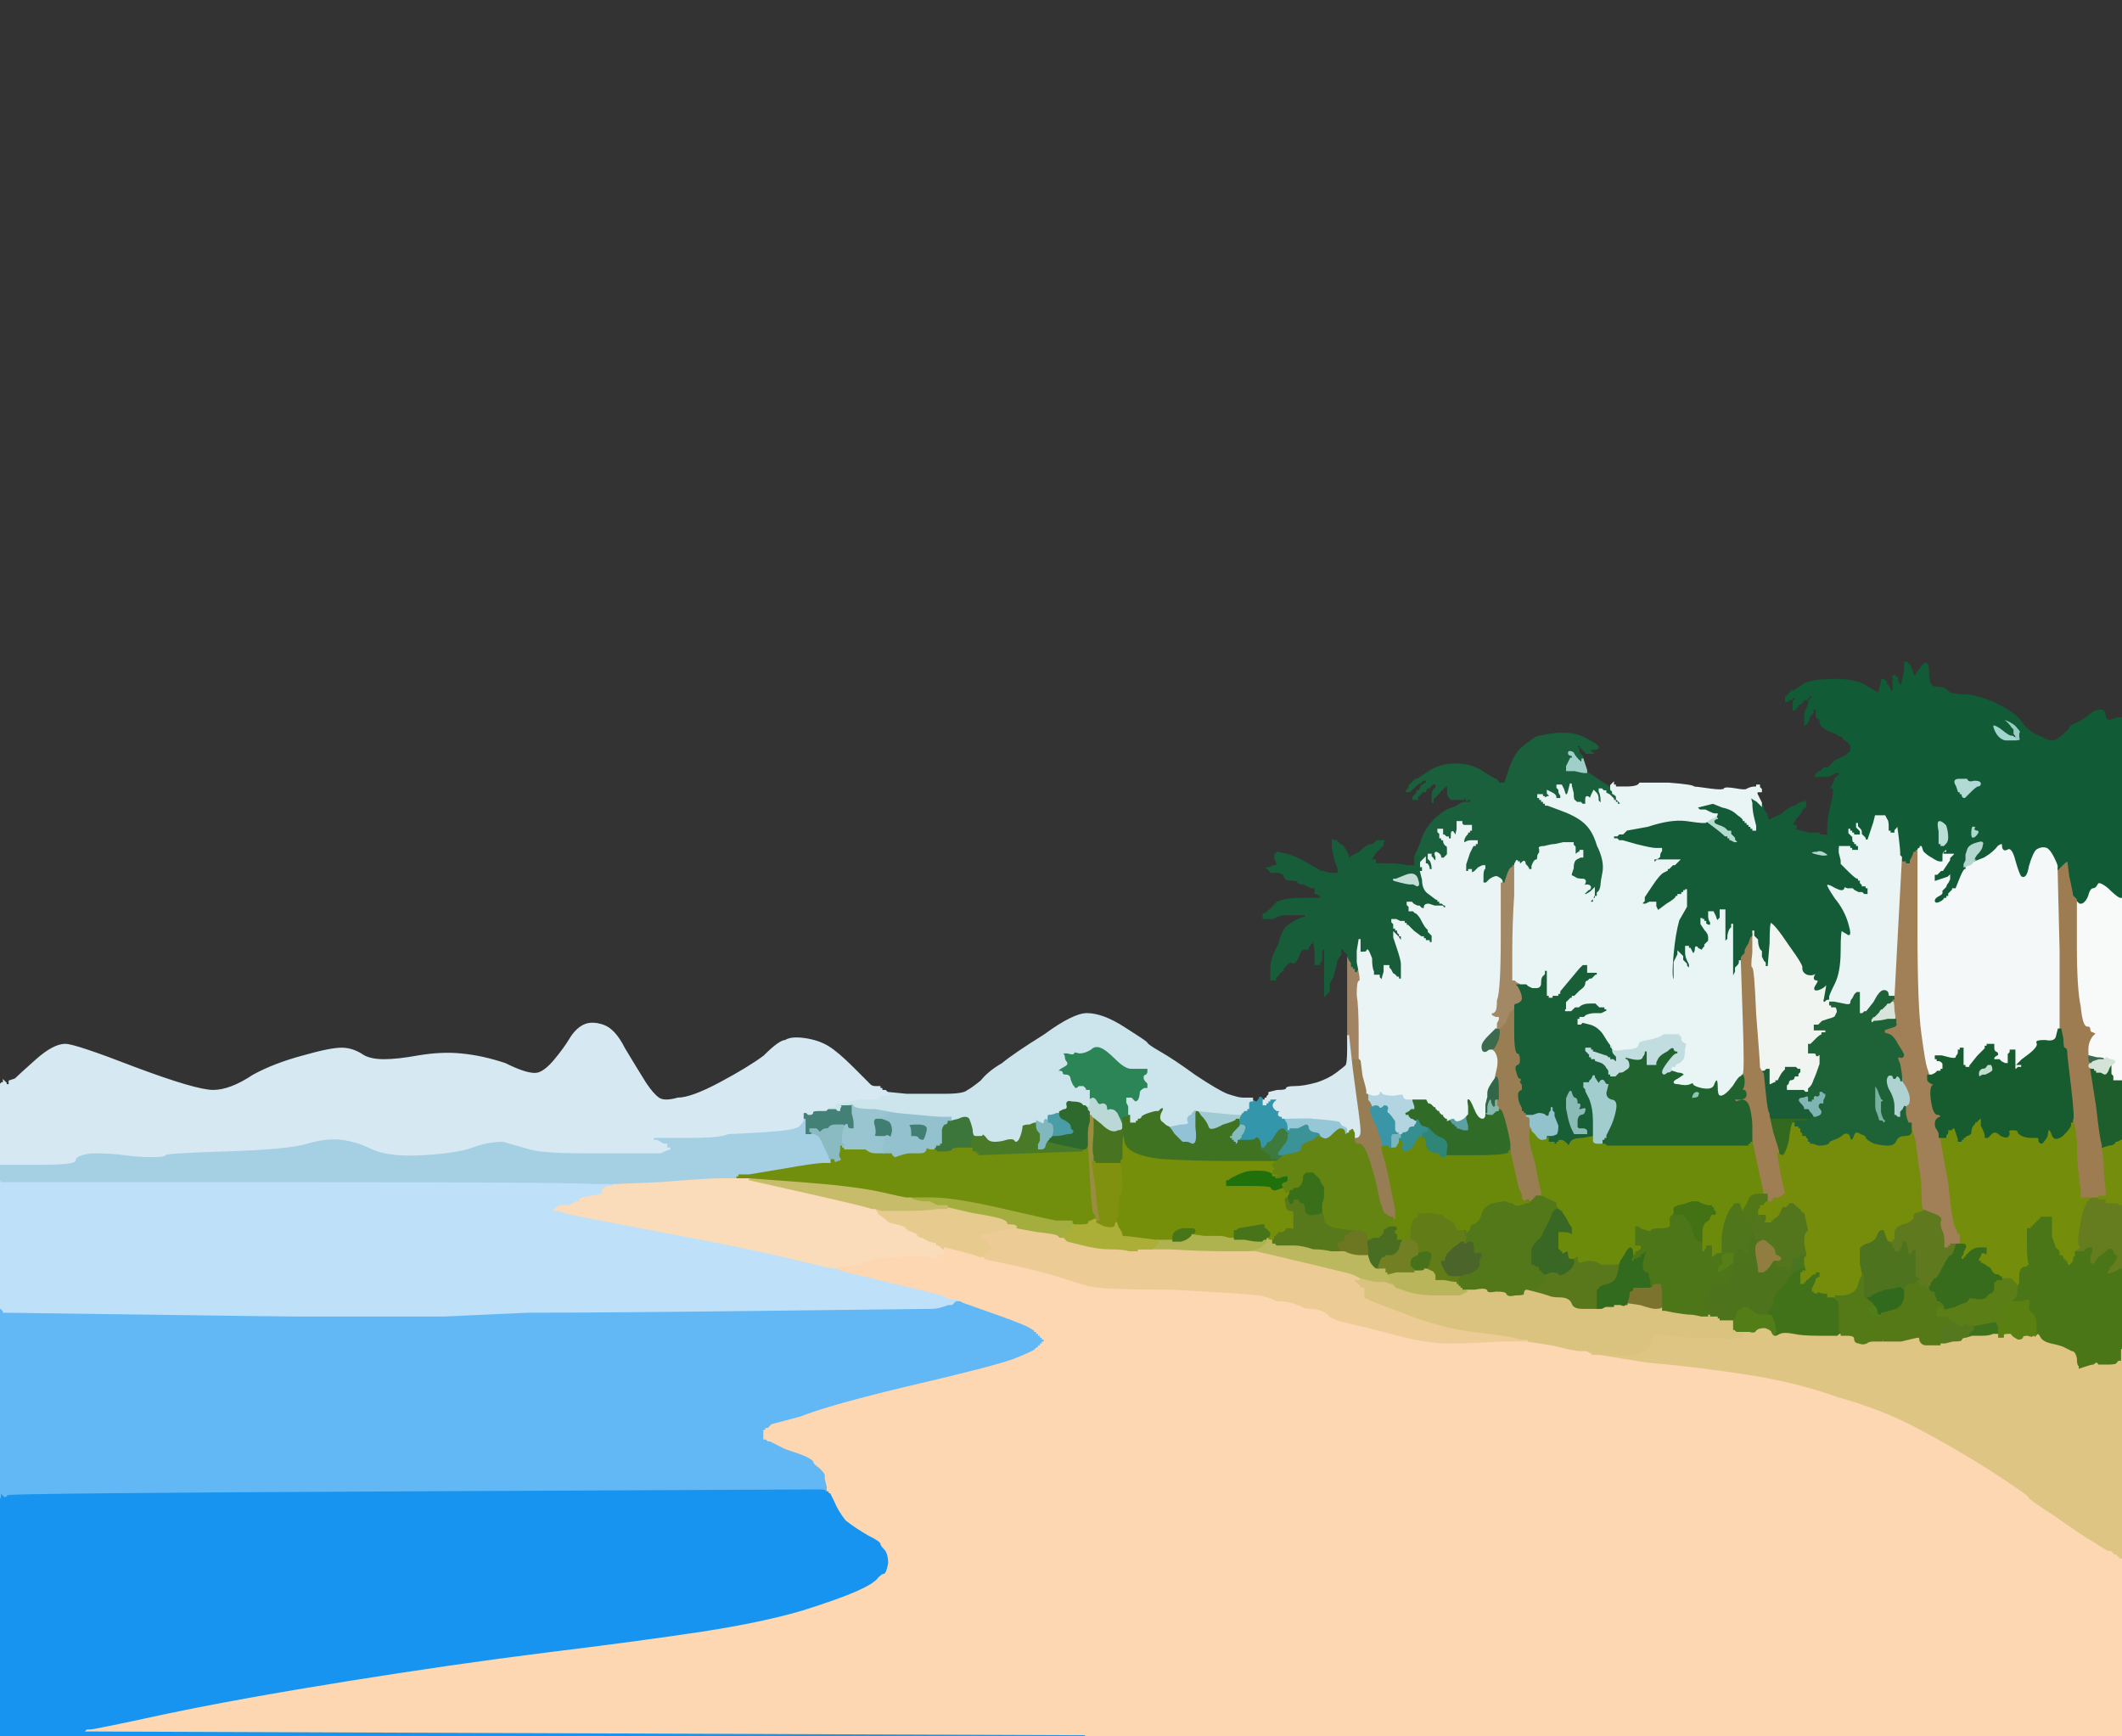 <?xml version="1.0"?><svg width="1105" height="904" xmlns="http://www.w3.org/2000/svg">
 <rect width="100%" height="100%" fill="#333333" stroke="none"/>
 <title>Beachfront</title>

 <g>
  <title>Layer 1</title>
  <g id="svg_159">
   <path id="svg_1" fill="#A1D6D0" fill-rule="evenodd" stroke="#A1D6D0" stroke-width="1px" d="m1050,385l0,0l-1,1q-1,0 -5,0q-3,0 -6,-6q-2,-5 4,0q7,4 8,5z"/>
   <path id="svg_2" fill="#758F0A" fill-rule="evenodd" stroke="#758F0A" stroke-width="1px" d="m585,590l0,-2l1,6q1,7 19,9q18,1 34,1q16,0 17,0l2,0l4,0l3,0l0,-1l0,0l1,0q0,-1 0,-1l1,0l1,0l0,0l0,1q0,1 -2,2l-3,1l0,1l1,1l0,0l0,1l-1,1l0,1l1,0q2,0 2,1q0,1 -1,1l-1,0l-1,0q-1,0 -1,-1q0,-1 -1,-1q-1,-1 -7,-1q-5,0 -9,2l-4,2l-1,1l-1,0l0,1l0,1l11,0q12,0 12,1q1,2 3,1q3,-1 3,-1l0,-1l0,0l0,0l1,2l1,2l0,0l0,-1l0,0l0,0l1,0l0,0l1,-1l0,0l0,1q0,2 -1,3l0,1l-1,0q-1,0 0,3q0,3 2,3q2,0 2,2q0,1 0,3l0,2l0,2q0,2 -2,1q-1,0 -2,0q0,1 -2,2l-2,0l0,0l0,0l0,1l0,0l-1,0l0,1l0,0l-1,0l0,0l0,0l0,1l0,0l-1,1l0,1l1,0l1,1l0,0l0,0l-1,0l-2,0l0,-1l0,-1l-1,0l0,0l0,0l0,0l-1,-1l-1,0l0,0q0,-1 1,-1q1,0 1,-2q-1,-1 -2,-2q-1,0 -1,-1l0,-1l-1,0q0,0 -6,1l-6,1l-1,1l-1,0l0,2l0,2l0,0q-1,0 -3,0q-3,-1 -5,-1q-1,0 -8,0l-7,-1l0,0q0,-1 1,-1q1,0 1,-1q0,-1 -1,-1q-1,0 -5,0q-5,1 -5,4l0,2l0,0q0,0 -4,0l-4,0l-1,0l0,0l-8,-1q-8,-1 -9,-1q-1,0 -1,-1q0,-1 -2,-4l-1,-3l0,-1q1,-1 1,-7q0,-6 1,-6q1,0 1,-8l-1,-8l0,-2l1,-1l0,-6q0,-6 1,-7z"/>
   <path id="svg_3" fill="#92C2CC" fill-rule="evenodd" stroke="#92C2CC" stroke-width="1px" d="m807,578l0,-2l1,0l1,0l0,2l1,1l0,1l0,1l2,5q0,4 -1,5q-2,1 -3,1l-2,0l0,1l0,0l0,0q-1,1 -3,1q-2,0 -4,-3l-2,-2l0,-1q-1,-1 -1,-2l0,-2l0,-1q0,-1 -1,-1q-1,0 -1,-1l0,-1l2,0l2,0l3,-1q3,0 4,1q1,1 1,0q0,-1 1,-2z"/>
   <path id="svg_4" fill="#59781C" fill-rule="evenodd" stroke="#59781C" stroke-width="1px" d="m844,657l0,0l-1,5q-1,6 -6,7q-4,1 -4,2l-1,1l0,0l0,0l0,1l0,0l0,3l0,3l0,1l0,1l1,0l0,0l0,0l0,1l-2,0q-2,0 -7,0q-5,0 -6,-3q-1,-3 -6,-3q-4,0 -6,-1q-3,-1 -7,-2l-4,-1l0,0l0,0l3,-1l2,-1l0,0l0,0l0,0l0,-1l0,0l0,-1l2,0q1,0 1,-1l1,-1l0,-1l0,-1l1,0l0,-1l3,-1q3,0 4,1q0,1 2,0q2,-1 4,-3q2,-3 1,-4l0,-1l2,-1q2,-2 1,0q0,3 1,3q2,-1 5,-1q3,0 6,2q2,0 6,0q3,0 4,-1z"/>
   <path id="svg_5" fill="#D8E4D9" fill-rule="evenodd" stroke="#D8E4D9" stroke-width="1px" d="m986,520l0,0l1,6q1,5 0,5l0,0l-4,0q-4,1 -7,1q-2,2 -2,-1q1,-2 2,-2q1,-1 2,-2q1,-2 2,-2q1,-1 2,-2q0,-1 2,-1l1,-1l0,0q1,0 1,-1z"/>
   <path id="svg_6" fill="#55781E" fill-rule="evenodd" stroke="#55781E" stroke-width="1px" d="m1014,688l0,-2l4,2q4,3 4,2q0,-1 2,-1q3,1 4,1l0,0l0,1q1,1 0,2q-2,1 -2,2q0,1 0,1l1,0l0,0q0,0 -3,1q-2,0 -2,1q0,1 -5,1l-4,1l-1,0l-2,0l0,-2l0,-1l1,-1l0,-1l-1,0l-1,-1l0,0l1,0l0,0l0,0l0,-1l0,0l0,-1l0,-1l1,-1q1,0 2,0l1,0l0,-2z"/>
   <path id="svg_7" fill="#AEB24F" fill-rule="evenodd" stroke="#AEB24F" stroke-width="1px" d="m620,643l0,0l7,1q7,0 8,0q2,0 5,1q2,0 3,0l0,0l5,0q5,1 7,1l2,0l1,-1l1,0l1,0l1,1l0,0l0,0l0,0l-1,0l0,1l0,1l-1,0l0,0l-1,1l-1,1l0,0l1,0l0,0l0,0l-4,1l-5,1l0,0l0,0l-11,0q-12,0 -29,-1l-17,0l0,0l0,-1l4,0l4,0l1,-1l1,-1l0,0l0,0l1,-1l0,-1l4,0q4,0 4,0l0,0l4,0q3,-1 4,-2q1,-1 1,-1z"/>
   <path id="svg_8" fill="#6D7722" fill-rule="evenodd" stroke="#6D7722" stroke-width="1px" d="m705,640l0,0l3,0q4,1 4,2q0,2 1,2l0,1l0,1q-1,0 0,4q0,4 0,4l0,0l-5,0q-4,0 -8,-2l-3,0l0,-1l0,0l0,-1q-1,0 -1,-2q0,-1 2,-2l1,0l1,-2q0,-2 2,-2q3,-2 3,-2z"/>
   <path id="svg_9" fill="#537D17" fill-rule="evenodd" stroke="#537D17" stroke-width="1px" d="m906,681l2,-1l2,0q2,1 4,3q1,1 4,1l2,0l0,0l1,0l1,0q2,1 3,6q1,5 0,5l0,1l0,0l0,0l-1,0q-1,0 -2,-2q0,-1 -3,-2q-3,0 -4,1q-1,2 -4,1l-3,0l-1,0l-1,0l0,1l0,0l-1,0l0,-1l0,0l-1,0l0,0l0,0l-1,-1l-1,0l0,-1l0,-1l0,-1l0,-2l0,0l0,0l0,0l0,0l0,-1l0,0l1,-1q1,-2 1,-3q0,-1 2,-2z"/>
   <path id="svg_10" fill="#53751C" fill-rule="evenodd" stroke="#53751C" stroke-width="1px" d="m931,627l0,-1l1,0l2,0l1,1l1,1l0,0l0,0l1,0l0,0l0,1l1,0l0,0l0,1l0,0l0,0l1,0l0,0l0,1l1,0l1,5q1,4 1,5q-2,1 -2,5q0,3 1,6l0,2l-1,0q0,0 0,1l0,0l-3,0q-3,0 -3,1l0,2l-1,2q-1,2 -1,2l0,0l-1,0q-1,0 -1,-1q0,-1 -3,-1q-2,1 -2,-2l0,-2l1,0q1,0 1,-1q-1,-1 -2,-1q-1,-1 -1,-2q0,-2 -3,-4q-2,-2 -3,-2l-2,1l-1,0q-1,-1 -2,-3l-1,-3l0,0l0,0l0,-1l0,-2l1,-2l1,-1l0,-1l0,-1l1,0l0,0l0,0l0,1l0,0l1,0l0,0l0,0l0,-1l0,0l1,-1l0,0l1,0l0,0l0,0l0,0l1,0l0,0l0,-1l1,0l0,0l0,1l0,0l0,0l0,2l0,1l0,0l0,1l0,0l0,0l-1,0l0,0l1,0l1,0l0,0l1,0l0,0l0,0l0,-1l0,0l1,0l0,-1l1,0q2,-1 3,-4q1,-2 1,-2q2,0 2,0q0,-1 1,-1z"/>
   <path id="svg_11" fill="#487421" fill-rule="evenodd" stroke="#487421" stroke-width="1px" d="m569,590l0,-9l5,4q5,5 8,3q2,0 2,-1l0,0l0,-1l0,0l0,0l1,0l0,1l0,1l0,2q-1,1 -1,7l0,6l-1,1l0,2l-1,0l0,0l-6,0l-5,0l-1,0l0,0l0,-1l0,0l-1,0l0,0l0,-3q-1,-2 0,-12z"/>
   <path id="svg_12" fill="#32691F" fill-rule="evenodd" stroke="#32691F" stroke-width="1px" d="m942,582l0,1l0,0q-1,1 -4,1l-3,0l0,1l0,0l-1,0q-1,0 -2,9q-2,8 -4,8q-2,-1 -2,-1l0,0l0,-1q0,-1 -3,-10l-2,-9l2,1q2,0 6,0q4,0 8,0q4,0 4,0q1,0 1,0z"/>
   <path id="svg_13" fill="#96C7D7" fill-rule="evenodd" stroke="#96C7D7" stroke-width="1px" d="m668,583l-1,-2l1,0q1,0 1,1q0,1 15,1q14,0 14,1q1,2 2,2q2,1 2,2q0,0 1,0l1,0l0,1q0,1 -2,1q-2,1 -2,0q0,-2 -2,-2q-1,0 -4,3q-3,3 -5,2l-2,-1l0,-1q-1,-1 -3,-1q-3,-1 -3,-3q0,-1 -1,-1q-2,1 -4,2l-4,0l0,0l0,0l0,1l0,0l-1,0l0,0l0,0l-1,0l0,-2q0,-2 -2,-4z"/>
   <path id="svg_14" fill="#748D0A" fill-rule="evenodd" stroke="#748D0A" stroke-width="1px" d="m1030,583l1,-1l0,0l1,0l0,4q2,4 2,5l0,1l1,0l0,0l2,-2q2,-2 5,1q4,2 4,-1q-1,-2 2,-2q3,0 3,1q0,1 2,2q2,1 5,1q2,0 3,0q1,0 1,2q1,2 2,0q2,-2 2,-4q0,-2 1,-2q1,0 2,3q1,3 5,0q3,-3 4,-5q0,-2 0,-2l1,0l1,0q1,0 2,10q0,11 1,18l1,8l0,2l0,1l4,0l5,0l0,1l0,0l-3,0q-4,1 -6,12q-2,11 -1,12l1,2l0,1q0,1 -1,1l0,0l0,0q0,0 -1,0l-1,0l0,0l0,0l0,2l-1,1l0,1l0,1l-1,1l-1,1l0,0l0,1l0,0l0,0l-1,-1l-1,-1l0,0l0,0l0,-1l0,0l-1,0l0,-1l0,0l-1,0l0,-1q0,-1 -1,-1l-1,0l0,-2q0,-1 -2,-2q0,-1 -2,-6q0,-4 0,-7l0,-3l-2,0l-3,0l0,1l-1,0l0,0l0,1l0,0l0,0l-1,0l0,0l0,1l-1,0l0,0l0,1l0,0l0,0l-1,0l0,0l0,1l-1,0l0,0l0,1l-1,0l-1,0l0,8q0,9 1,10q0,1 -2,2q-3,0 -3,4l0,4l-1,2l0,1l0,0l-1,0l0,-1l0,-1l-1,-1q-1,-1 -1,-2q-1,0 -2,0q0,1 -2,0l-2,0l0,0l0,-1l-1,0q0,-1 -1,-1q-2,0 -3,-2q-1,-2 -2,-2q-1,-1 -3,-2l-1,0l0,-1l-1,0l0,-1q0,-1 1,-2q0,-1 1,-2l2,0l0,0l0,0l0,1l0,0l0,-1l0,-1l0,0l0,-1l-3,0q-3,0 -5,2l-2,2l0,1l0,0l-1,0l0,1l-1,0l-1,0l0,-2l1,-1l0,0l0,-1l0,0q0,0 1,-2q1,-2 -1,-2l-3,0l0,0l0,0l0,-1l1,0l0,0l0,-1l0,0l0,0l0,0l0,-1l0,-1l0,-1l-1,0q0,-1 -1,-3q-2,-3 -4,-24l-4,-22l0,-1l0,-1l2,0l1,0l0,-1l1,-1l0,-1l0,-1l1,0l1,0l1,-1l1,0l1,3q1,3 1,3l0,1l0,0l0,0l1,0l0,0l0,-1l1,0l0,0l0,-1l0,0l0,0l1,0l0,0l1,-1q1,0 2,-1q0,-2 1,-4l1,-1l0,0l0,-1l0,0l0,0l1,0l0,0l1,-1z"/>
   <path id="svg_15" fill="#7C732F" fill-rule="evenodd" stroke="#7C732F" stroke-width="1px" d="m866,681l0,0l0,0q-1,1 -4,1q-2,0 -8,-2l-7,-1l0,0q0,-1 1,-4q0,-3 1,-3q1,0 1,-1q0,-1 1,-1l1,0l2,0q3,0 4,0q2,0 2,-1l0,0l2,-1q2,0 3,0q1,1 1,6q0,6 0,6q0,0 0,1z"/>
   <path id="svg_16" fill="#52781A" fill-rule="evenodd" stroke="#52781A" stroke-width="1px" d="m799,623l0,-1l2,0l2,0l4,2q5,2 4,3q0,1 1,2q2,0 2,1l0,1l-2,-1q-3,0 -4,4q-2,4 -4,8q-1,3 -3,4q-1,1 -3,4q0,3 0,5l0,2l0,0l0,1l0,0l0,0l1,0l0,0l1,1q2,0 2,1l0,1l1,0l0,1l0,0l1,0l0,0l0,0l0,1l1,0l0,1l-1,0l0,1l0,1l-1,1q0,1 -1,1l-2,0l0,1l0,0l0,1l0,0l0,0l0,0l-2,1l-3,1l0,0l0,0l0,0q-1,0 -1,2q0,1 -5,1q-4,1 -5,-1q0,-1 -5,-1q-5,1 -5,-1q-1,-1 -6,0l-4,0l-2,0l-1,0l0,-1l-1,0l0,0l0,-1l0,0l0,0l-1,0l0,0l0,-1l0,0l0,-1l-1,0l0,0l0,0l0,0l0,0l0,-1l0,0l1,-1l0,-1l1,0l1,-1l0,0l0,0l0,0l0,0l2,-1q3,0 3,-1q1,0 2,-1q2,-1 2,-3l0,-3l1,-1l0,-1l-2,0q-2,1 -2,-3q0,-4 -2,-3l-2,1l0,0q-1,-1 -1,-1l0,0l0,-1l0,0l-1,0l0,0l1,-1l1,0l0,-1l-1,-2l0,-1l0,-1l1,0l1,0l0,1l0,0l1,-1q0,-2 2,-3q3,-1 4,-5q1,-4 6,-6q5,-1 7,-1q2,1 4,1q1,2 4,1q3,-1 3,-1q1,0 1,0l0,-1l0,0l0,0l1,0l0,-1l0,0l1,0l0,0l0,0l0,-1l0,0l1,0z"/>
   <path id="svg_17" fill="#3D763B" fill-rule="evenodd" stroke="#3D763B" stroke-width="1px" d="m508,591l2,0l0,0l0,1l-1,0l-1,0l0,1l0,0l-1,0l0,1l0,0l-1,0l0,2l0,2l-2,0q-1,0 -4,0q-4,0 -4,1q-1,1 -4,1l-2,0l-1,0l-1,0l-1,-1l-1,-1l0,0l0,0l0,0l0,0l1,-1l0,-1l1,0l1,0l0,-1l1,0l0,-1q0,-1 0,-2q0,-2 0,-4q1,-3 2,-3q1,0 1,-1q0,-1 1,-1l1,0l4,-1q4,-2 6,0q1,2 2,6q0,3 1,3z"/>
   <path id="svg_18" fill="#F4F8F9" fill-rule="evenodd" stroke="#F4F8F9" stroke-width="1px" d="m1072,451l0,1l0,1l0,1l1,35q1,35 1,41q0,7 -1,7q0,-1 0,-1l0,0l-1,0q0,0 -1,4q-1,3 -6,2q-5,0 -4,1q1,2 -4,6l-4,3l-1,1l-1,1l1,0l1,0l0,1l0,1l-1,0l-1,0l-1,1l-1,0l0,-5l0,-5l-1,0l-1,0l0,1l-1,1l0,3l0,2l-1,0l-1,0l-2,-1l-1,-1l-1,0l-2,0l0,-1q0,-1 2,-2q0,-1 -1,-1q-1,-1 -1,-2l0,-2l-2,0l-1,0l0,1l-1,0l0,0l0,1l0,0q0,0 -4,4l-4,5l0,0l0,1l-2,0l-1,0l0,-1l-1,0l0,-5l0,-4l-1,0l0,0l0,1l-1,0l0,1q0,1 -1,2q0,2 -4,1l-4,-1l-1,0l-2,0l0,1l0,0l1,0l0,1l1,0q2,1 2,2q0,1 0,2l0,0l0,0l0,0l0,1l0,0l-1,0l0,1l-1,0l-1,0l-1,1l-2,1l-1,0l-1,0l0,0l0,-1l-1,-3q-1,-3 -3,-18q-2,-14 -3,-54l0,-41l0,0l1,0l0,-1l0,0l0,0l0,0l1,0l0,-1l0,-1l1,-2l0,1l0,1l1,0l0,0l1,3q2,2 4,3q3,2 4,2l1,0l0,-2q0,-3 1,-3q1,-1 2,-1l1,0l0,1l-1,0l0,0l0,1l-1,0l-1,0l2,0l1,0l1,0l2,0l0,1l0,0l-1,1l-1,1l0,0l0,1l0,0q0,0 -2,3l-2,3l-1,0l0,0l-1,1l-1,1l0,0l-1,0l0,1l0,1l3,-1q3,-1 3,-1q0,0 1,-1l1,-1l0,0l0,0l0,1l0,1l0,1l0,1l-1,2q-1,1 -1,2l0,0l-1,1l-1,1l0,2l0,1l1,0l0,-1l0,0l1,0l0,0l0,0l0,-1l0,0l1,-1l1,-1l0,0l0,-1l1,0l1,0l2,-5q2,-5 3,-5l0,-1l3,-1q2,-2 2,-2l0,0l5,-2q5,-3 7,-6q3,-2 3,0q0,3 2,2q3,-2 5,6q2,7 3,8q2,1 3,-5q2,-7 4,-9q3,-2 6,-1q2,1 4,5q2,4 2,5zm-63,17q1,0 1,1q0,1 -1,1q-1,0 -1,-1q0,-1 1,-1z"/>
   <path id="svg_19" fill="#78B0A1" fill-rule="evenodd" stroke="#78B0A1" stroke-width="1px" d="m978,583l0,0l-1,-3q-1,-2 -1,-4l0,-3l0,-4q0,-4 0,-5q0,0 2,3q1,3 2,5q2,1 0,2q0,1 0,5q1,4 2,4q1,0 0,1q-1,2 -2,0q-2,0 -2,-1z"/>
   <path id="svg_20" fill="#657D1E" fill-rule="evenodd" stroke="#657D1E" stroke-width="1px" d="m1090,624l3,0l2,0q2,0 2,1l0,1l3,0q4,0 4,1l1,0l0,17l0,17l-1,0q-1,1 -4,2l-3,1l0,-2l1,-1l0,0l0,-1l0,0q0,0 2,-2q2,-3 2,-4q-1,0 -2,-2q0,-2 -2,-1q-1,1 -5,4l-3,4l-1,0l0,-1l0,0l-1,0l0,-2q0,-3 1,-4l0,-2l-1,0q-1,0 -1,1q-1,0 -3,1l-2,0l0,0l0,0l-1,0l0,0l0,0l0,0l1,-1l2,-1l0,0l0,0l-1,-2q-1,-1 1,-12q2,-11 6,-12z"/>
   <path id="svg_21" fill="#94CDC2" fill-rule="evenodd" stroke="#94CDC2" stroke-width="1px" d="m1050,385l0,0l0,-1q0,-1 -1,-2l-1,-2l-1,-1q-1,-2 -5,-5q-5,-4 1,0q6,2 8,5q2,2 1,3q0,0 0,2q1,2 0,2q-2,-1 -2,-1z"/>
   <path id="svg_22" fill="#A38462" fill-rule="evenodd" stroke="#A38462" stroke-width="1px" d="m702,518l0,-20l1,2q1,1 1,2l0,1l1,0l0,1l0,0l1,0l0,1l0,1l1,-2l0,-3l1,5q1,5 0,5q-1,0 -1,7q1,6 1,20l0,13l1,1l0,0l-1,0l0,0l-2,0l-1,0l0,0l-1,0l0,2l0,3l0,0l0,0l-1,-9q-1,-9 -1,-9l0,0l0,-21z"/>
   <path id="svg_23" fill="#F1F5F2" fill-rule="evenodd" stroke="#F1F5F2" stroke-width="1px" d="m952,520l0,0l2,1q1,1 1,1l0,0l-1,0l-1,0l0,1l1,0l0,0l0,1l2,0q1,1 1,3l-1,2l0,0q0,1 -4,2l-3,1l-1,1l-1,1l-1,0l-1,0l0,1l0,1l3,0l3,0l1,-1l1,0l0,1l0,1l-1,0l-1,1l-1,0l-1,0l0,1q-1,0 -3,2l-3,3l0,0l-1,0l0,0l0,0l0,1l0,0l0,1l0,2l0,0l0,0l2,0q2,0 2,1q0,1 1,0q1,-1 1,0l0,0l0,5q-2,6 -3,8q-1,3 -2,4l-1,1l0,1l0,1l0,0l-1,0l-1,0l-1,-1l-1,0l-2,0l-1,0l-1,0l-2,0l-2,0l0,-1l0,0l-1,0l0,-1l0,0l1,0l0,0l0,0l0,-1l0,0l1,-1q0,-1 1,-2q2,0 2,-1q0,-1 1,-1l1,0l0,-1l0,0l1,-1l0,-1l-1,0l-1,-1l0,0l-1,0l0,0l0,0l-2,0l-1,0l0,0l-1,0l0,0l0,0l0,1l0,0l-1,1q-1,1 -2,3l-1,2l-1,0l0,1l0,0l-1,0l0,0l0,0l-2,1l-1,0l0,-4l0,-4l-1,0l-1,1l0,0l-1,0l0,0l0,0l0,1l0,0l0,0q-1,-1 -2,-3q0,-3 -2,-28q-1,-24 -2,-24q-1,0 0,-8l0,-9l0,-1l0,-2l1,0l0,0l0,-1l1,0l0,2l0,2l1,1l1,1l0,1q0,2 1,4l1,1l0,1l0,2l1,2l1,1l0,1l0,1l1,-12q0,-11 1,-11q2,0 10,12q8,11 7,12q0,2 2,3q3,1 5,-1q2,-2 0,1q-2,3 1,2q3,-1 0,3q-3,4 0,3q3,-1 4,-3q1,-1 0,4q-1,6 -1,5q1,-1 2,-1z"/>
   <path id="svg_24" fill="#9A8D40" fill-rule="evenodd" stroke="#9A8D40" stroke-width="1px" d="m567,584l0,-4l1,0q1,0 1,1l0,0l0,9q-1,10 0,12l0,3l2,14q1,14 2,15l0,2l-1,0l-1,0l0,0q-1,-1 -1,-1l0,0l0,-1q0,-1 -1,-2q-1,0 -2,-19l-1,-19l0,-4q0,-3 1,-6z"/>
   <path id="svg_25" fill="#B2D5E1" fill-rule="evenodd" stroke="#B2D5E1" stroke-width="1px" d="m736,572l0,0l0,0l0,0l0,1l0,0l1,3l0,2l-1,0l-1,0l-1,1l-2,1l1,0l1,0l0,1l0,0l1,1q1,0 2,1l1,0l0,1q0,1 -1,2q0,1 -1,1q-2,0 -2,1q0,1 -2,2l-1,0l-1,1l-1,0l-1,0q0,-1 0,-1l-1,0l0,0q-1,-1 -1,-2q0,0 0,-4q-2,-3 -3,-4q-1,0 -1,-2q1,-2 -1,-2q-2,2 -3,1q0,-1 -2,-1l-2,1l0,-1l0,0l-1,-2l-1,-1l0,-2l0,-2l3,1q3,0 3,-1q0,-1 1,-1q1,0 1,1q1,1 7,1q6,0 7,0q1,2 2,2zm-5,0q0,0 0,-1q1,0 1,1q0,0 -1,0z"/>
   <path id="svg_26" fill="#4D731C" fill-rule="evenodd" stroke="#4D731C" stroke-width="1px" d="m912,642l0,-1l0,0l0,0l1,3q1,2 2,3l1,0l-1,1q-1,2 0,7q1,5 1,6l0,1l2,0q2,-1 4,-4q1,-2 2,-2l1,0l0,2q0,3 2,2q3,0 3,1q0,1 1,1l1,0l0,0q1,0 2,1l0,0l0,1q0,1 -1,1q-1,0 -2,2q-1,2 -3,4q-3,2 -4,6q0,3 -1,4q-1,1 -2,2l0,1l-1,0l0,0l-2,0q-3,0 -4,-1q-2,-2 -4,-3l-2,0l-2,1q-2,1 -2,2q0,1 -1,3l-1,1l0,0l0,1l0,0l0,0l0,0q-1,0 -4,0l-3,0l0,-1l-1,0l0,0l0,-1l-2,0l-2,0l0,-1l0,0l-1,0l0,0l0,-1l-1,0l0,-2l0,-1l-1,-1l-1,-2l0,0l0,0l0,-1l0,0l1,0l0,-1l1,0q2,0 1,-1q-1,0 -1,-3q1,-3 6,-4q5,0 5,-1l1,-1l0,-1l0,-1l1,0l0,0l0,-1l1,0l0,-1q0,-1 1,-2q0,-1 -1,-1l-1,0l0,-1q1,-1 1,-4l1,-2l0,0l0,0l0,-1l1,0l0,-1q0,-1 3,0q3,0 4,-4q1,-4 1,-4z"/>
   <path id="svg_27" fill="#B3D8D1" fill-rule="evenodd" stroke="#B3D8D1" stroke-width="1px" d="m951,444q3,2 -2,2q-6,-1 -6,-2q0,-1 3,-1q2,-1 5,1z"/>
   <path id="svg_28" fill="#967D53" fill-rule="evenodd" stroke="#967D53" stroke-width="1px" d="m704,554l0,-2l1,0l0,0l1,0l2,0l0,0l1,0l1,8q2,7 2,8l0,1l0,2l0,2l1,1l1,2l0,0l0,1l0,1l0,1l2,5q2,4 2,4q0,1 1,4l1,2l0,1l0,1l1,0l1,0l0,0l0,0l-1,1l-1,0l0,1l0,1l2,7q2,8 3,14q1,5 2,10l0,5l-1,0l-1,0l0,-1l-1,0l0,0l0,0l-2,-1l-1,-1l0,0l-1,0l0,0l0,0l0,-1l0,0l-1,-3q-1,-2 -2,-8q-1,-5 -4,-15q-3,-9 -5,-9l-2,0l-1,-2l0,-2l0,0q1,0 1,0q2,0 2,-3q0,-3 -2,-17l-2,-15l0,-3z"/>
   <path id="svg_29" fill="#7FB4B4" fill-rule="evenodd" stroke="#7FB4B4" stroke-width="1px" d="m947,570l0,-2l1,0l1,0l1,1l1,0l0,2l-1,2l0,1l0,1l-2,0q-1,1 0,2q2,2 0,4q-2,1 -3,1l-1,0l0,0q0,-1 -2,-3l-1,-2l0,0q1,0 1,0l0,-1l0,0q0,0 0,-2l0,-1l0,0l0,0l1,0l0,-1l0,0l1,0l0,-1q1,-1 2,-1q0,1 1,0z"/>
   <path id="svg_30" fill="#568017" fill-rule="evenodd" stroke="#568017" stroke-width="1px" d="m897,653l1,-1l2,0l3,0l0,0q-1,1 -1,4l0,2l0,0q-1,0 -1,1l0,0l0,1q-1,0 -4,2q-3,2 -3,-1q1,-3 2,-3q1,0 0,-2l0,-3l1,0z"/>
   <path id="svg_31" fill="#396724" fill-rule="evenodd" stroke="#396724" stroke-width="1px" d="m811,630l2,0l0,0q0,0 1,1l0,0l2,3q2,4 3,5l0,1l1,0l1,0l-1,1l-1,0l0,1l0,1l-1,0q-1,-1 -4,-1l-2,0l0,1l0,1l0,1l0,1l0,0l0,1l0,1l0,1l0,0l0,1l0,0l0,0l1,0l0,0l0,1l1,0l0,0l0,1l2,-1q1,0 1,2q0,2 1,2l1,0l0,1q1,1 -1,4q-2,2 -4,3q-2,1 -2,0q-1,-1 -4,-1l-3,1l-1,0l0,-1l0,0l0,0l-1,0l0,0l0,-1l-1,0l0,-1q0,-1 -2,-1l-1,-1l0,0l-1,0l0,0l0,0l0,-1l0,0l0,-2q0,-2 0,-5q2,-3 3,-4q2,-1 3,-4q2,-4 4,-8q1,-4 3,-4z"/>
   <path id="svg_32" fill="#195C36" fill-rule="evenodd" stroke="#195C36" stroke-width="1px" d="m931,556l0,0l1,0l2,0l0,0l0,0l1,0l0,0l1,1l1,0l0,1l-1,1l0,0l0,1l-1,0q-1,0 -1,1q0,1 -2,1q-1,1 -1,2l-1,1l0,0l0,1l0,0l0,0l-1,0l0,0l0,1l1,0l0,0l0,1l2,0l2,0l1,0l1,0l2,0l1,0l1,1l1,0l1,0l0,0l0,1q0,1 0,1l0,0l-3,1q-3,0 -1,2q2,2 2,3l1,0l1,2q2,2 2,3l0,0l0,0q0,0 -1,1l-1,0l0,-1q0,0 -1,0q0,0 -4,0q-4,0 -8,0q-4,0 -6,0l-2,-1l0,-1q-1,-1 -2,-11l-1,-10l0,0l0,-1l0,0l0,0l1,0l0,0l1,-1l1,0l0,4l0,4l1,0l2,-1l0,0l0,0l1,0l0,0l0,-1l1,0l1,-2q1,-2 2,-3l1,-1l0,0l0,-1l0,0l0,0l1,0z"/>
   <path id="svg_33" fill="#627D18" fill-rule="evenodd" stroke="#627D18" stroke-width="1px" d="m760,640l2,0l0,1l0,1l1,2l0,1l-1,0l-1,1l1,0q1,0 1,1l0,1l-1,0q-1,0 -5,2l-3,3l-1,2q0,2 -1,2l-1,0l0,1l1,2l0,0l0,0l1,2q1,1 1,1q0,1 4,1l3,0l0,0l0,0l-1,1l-1,0l0,2l0,2l-1,0l-1,0l0,-1l0,-1l-5,0l-5,0l0,-3q-1,-2 -2,-2l-2,-1l0,-1q1,-2 1,-2q0,-1 1,-4q0,-2 -3,-2l-4,1l0,-3q0,-3 -3,-4l-2,0l0,0l0,0l0,-1l1,0l0,-5q1,-5 2,-6q2,0 2,-2q0,-1 6,-1q5,1 7,1q2,2 4,3q3,1 3,3q1,2 2,2z"/>
   <path id="svg_34" fill="#83B7B5" fill-rule="evenodd" stroke="#83B7B5" stroke-width="1px" d="m939,572l3,-1l0,1l0,1l0,1q0,2 0,2l0,0l0,1q0,0 -1,0l0,0l-1,0q0,-1 -2,-3q-2,-2 1,-2z"/>
   <path id="svg_35" fill="#BCB85F" fill-rule="evenodd" stroke="#BCB85F" stroke-width="1px" d="m660,647l0,-1l1,0l0,0l0,0l1,0l0,1l0,1l2,0l1,0l2,0l2,0l5,0q4,0 10,2q5,0 9,1l4,0l0,0l0,1l3,0q4,2 8,2l5,0l1,3q2,3 3,3l1,0l0,0q1,0 2,0l1,0l0,0l1,0l0,1l0,1l1,0l0,1l0,1l1,1l0,1l0,1l1,0l0,1l0,0l1,0l0,0l0,1l-2,0l-3,-1l-3,0q-3,0 -6,-1l-4,-1l0,0l0,0l-2,-1q-1,-1 -10,-3q-8,-2 -25,-6l-17,-4l-2,0l-3,0l0,0l0,0l5,-1l4,-1l0,0l0,0l-1,0l0,0l1,-1l1,-1l0,0l1,0l0,-1z"/>
   <path id="svg_36" fill="#4B7421" fill-rule="evenodd" stroke="#4B7421" stroke-width="1px" d="m940,654l1,0l0,4q0,4 0,4l-1,0l0,0l0,0l0,0q0,-1 -1,-1q0,-1 -3,1l-2,1l0,0q-1,1 -1,1l0,0l-1,0q-1,0 0,-1l0,-1l0,0q0,0 1,-2l1,-2l0,-2q0,-1 2,-1q3,-1 4,-1z"/>
   <path id="svg_37" fill="#9E7C52" fill-rule="evenodd" stroke="#9E7C52" stroke-width="1px" d="m1077,448l0,0l1,8q2,9 3,10q2,2 2,3l0,1l-1,0q-1,0 0,22q0,23 2,32q1,10 3,10q2,0 2,2q0,1 1,1l2,1l-2,2q-2,3 -2,6l0,2l0,0l0,1l0,2q0,2 1,2l1,0l-1,1q-1,0 -1,1q0,1 2,1q1,0 1,1l0,0l-1,0l-1,0l3,19q2,18 3,20l0,1l1,9q0,9 1,13l0,4l-2,0l-2,0l-5,0l-4,0l0,-1l0,-2l-1,-8q-1,-7 -1,-18q-1,-10 -2,-10l-1,0l0,0q0,0 0,-1q1,0 -1,-17q-2,-16 -2,-18q0,-2 -1,-2q-1,0 -1,-5l-1,-5l0,0q0,0 0,-41l-1,-41l0,-1l0,-1l2,-2q2,-2 3,-2z"/>
   <path id="svg_38" fill="#4A9CA6" fill-rule="evenodd" stroke="#4A9CA6" stroke-width="1px" d="m550,579l2,0l0,1q0,2 3,3q3,2 3,3q0,2 1,2q1,1 0,2q0,1 -5,2q-6,0 -6,1l-1,0l0,0q0,1 -1,1l0,0l0,0l-1,0l0,-1q1,-1 1,-1l0,0l1,-1q1,0 1,-3q0,-3 -2,-2q-1,0 -1,-1l0,-1l1,0q0,0 0,-1l-1,0l0,-1q0,-2 1,-2q2,0 4,-1z"/>
   <path id="svg_39" fill="#41721A" fill-rule="evenodd" stroke="#41721A" stroke-width="1px" d="m940,662l0,0l0,0l-1,0l0,1l-1,0l0,1l0,1l0,1l0,1l0,0l0,1l0,0l0,0l1,0l0,0l0,-1l1,0l0,0l0,-1l0,0l0,0l1,0l0,0l2,-2q1,-1 2,-1l0,-1l1,0l2,0l0,-1l0,0l0,1l0,1l0,1l0,1l-2,1q0,1 -1,3l-1,2l0,0l0,1l0,0l0,0l1,0l0,0l0,1l1,0l0,0l0,-1l3,1q3,0 3,1l0,1l2,0l1,0l1,1q2,1 2,6q0,6 0,8l0,2l0,0l0,0l0,1l0,0l1,1l0,1l-1,0l-1,1l-9,0q-10,0 -14,-1q-5,-1 -7,0l-2,1l0,0l0,0l0,-1q1,0 0,-5q-1,-5 -3,-6l-1,0l0,-1q1,-1 2,-2q1,-1 1,-4q1,-4 4,-6q2,-2 4,-5l1,-2l0,0q1,0 1,0l0,-1l2,-1q3,-2 3,-1q1,0 1,1z"/>
   <path id="svg_40" fill="#3E711C" fill-rule="evenodd" stroke="#3E711C" stroke-width="1px" d="m1041,691l0,3l0,0l0,1l-3,0q-2,1 -6,1l-5,0l-1,0q0,0 0,-1q0,-1 2,-2q1,-1 0,-2l0,-1l5,-1q5,-1 6,-1q1,0 2,3z"/>
   <path id="svg_41" fill="#DEC583" fill-rule="evenodd" stroke="#DEC583" stroke-width="1px" d="m924,696l1,0l2,-1q2,-1 7,0q4,1 14,1l9,0l1,-1l1,0l3,0q4,0 4,2q0,2 2,2q2,1 4,0q1,-1 4,-1l3,0l0,0l1,0l0,0l0,0l0,-1l1,0l0,0l0,1l0,0l1,0l0,0l0,0l8,0q8,-2 9,-2q1,0 1,2q1,2 3,2q2,0 3,0l2,0l1,0l1,0l2,0l1,0l4,-1q5,0 5,-1q0,-1 2,-1q3,-1 3,-1l0,0l5,0q4,0 6,-1l3,0l0,0l0,1l1,0l1,0l0,-1q0,-1 3,-1q2,0 2,1q1,1 3,2q2,0 2,-1q0,-1 3,-1q2,1 3,0l1,0l1,-1q1,0 2,2q1,2 5,3q5,1 7,2q2,1 4,2q2,0 3,4q0,4 1,4l0,1l3,-1q3,-1 4,-1q2,-2 3,0q1,0 5,0q4,0 4,-1q1,-1 1,-1l1,0l0,-3l0,-3l1,0l0,0l0,55l0,55l-1,0l-1,0l0,-1l-1,0l0,0l0,-1l0,0l0,0l-1,0l0,0l-1,-1l-1,-1l-1,0q-1,0 -7,-4q-7,-4 -21,-14q-14,-9 -14,-10q0,-1 -20,-14q-19,-12 -38,-22q-19,-10 -41,-16q-22,-8 -49,-12q-26,-4 -50,-6l-25,-4l-2,0l-2,0l-1,-1l-2,-1l0,0l0,0l11,1q11,1 13,0q1,0 1,-1q0,-1 4,-2q3,0 4,-2q0,-3 1,-4q2,0 1,0q0,0 -1,-1l-1,-1l21,2q21,0 21,1l1,0l0,0l0,-1l0,0l0,0l1,0l0,0l1,0l1,0l1,0l1,0l0,-1l1,0l0,-1l0,0l3,0q3,1 4,-1q1,-1 4,-1q3,1 3,2q1,2 2,2zm-71,9q0,-1 0,-1q1,0 1,0q0,1 -1,1z"/>
   <path id="svg_42" fill="#A28057" fill-rule="evenodd" stroke="#A28057" stroke-width="1px" d="m998,441l1,0l-1,1q0,2 0,42q0,40 2,54q2,15 3,18l1,3l0,1l0,0l0,2q0,1 2,2q2,0 1,1q-2,1 -1,8q1,7 3,7q1,0 2,1q0,1 -1,1q-2,1 -2,3q0,2 1,3l1,2l0,1l0,1l0,1l0,1l4,22q2,21 4,24q1,2 1,3l1,0l0,1l0,1l0,1l0,0l0,0l0,0l0,1l0,0l-1,0l0,1l0,0l0,0l-1,0l-2,0l0,1l0,0l-1,0l0,1l0,0l-1,0l0,0l0,0l0,1l0,0l-1,0l0,-1l0,0l-1,0l0,0l0,0l0,-1l0,0l0,-3q0,-3 -1,-5q-1,-2 -1,-5q2,-2 -4,-4l-5,-2l0,0q-1,-1 -1,-14q-2,-14 -3,-22l-2,-7l0,-1l0,-1l-1,0q-1,0 -2,-5l0,-4l0,0q0,0 1,-1q1,0 1,-3q0,-2 -2,-6l-2,-3l0,0q0,0 0,-2q0,-2 -1,-7q-2,-4 0,-4q2,1 2,-1q-1,-2 -3,-5q-2,-4 -4,-5l-3,-1l0,-1l0,-1l3,-1q4,-1 3,-2q0,-1 0,-2l0,0l0,0q1,0 0,-5q0,-5 -1,-5l-1,0l0,-1q1,-1 1,-1l0,0l0,0q0,-1 2,-37l2,-37l0,0l0,0l1,1l0,2l1,0l1,0l0,1l1,0l0,0l0,-1l0,0l0,0l2,-3q1,-3 2,-4z"/>
   <path id="svg_43" fill="#58791B" fill-rule="evenodd" stroke="#58791B" stroke-width="1px" d="m670,624l1,0l1,2q0,1 1,0q0,-2 2,-2q2,0 2,1q0,1 1,1q2,0 2,4q1,3 4,2q3,0 4,-1q0,-1 0,-1l1,0l1,4q0,4 6,5q7,1 8,1l1,0l0,0q0,0 -3,2q-2,0 -2,2l-1,2l-1,0q-2,1 -2,2q0,2 1,2l0,1l-4,0q-4,-1 -9,-1q-6,-2 -10,-2l-5,0l-2,0l-2,0l0,0l0,0l-1,-1l-1,0l0,-1l1,-1l0,0l0,-1l0,0l0,0l1,0l0,0l0,-1l1,0l0,0l0,-1l0,0l0,0l2,0q2,-1 2,-2q1,0 2,0q2,1 2,-1l0,-2l0,-2q0,-2 0,-3q0,-2 -2,-2q-2,0 -2,-3q-1,-3 0,-3z"/>
   <path id="svg_44" fill="#5BA1A4" fill-rule="evenodd" stroke="#5BA1A4" stroke-width="1px" d="m748,578l-2,-3l5,4q5,3 6,3q1,0 1,1q1,1 4,-1q2,-2 2,-2l0,0l0,2q0,1 1,4l0,3l-3,0l-3,-1l0,0l-1,0l0,0l0,0l0,-1l0,0l-1,0l0,-1l0,0q-1,0 -3,-2l-2,-2l0,0l0,0l-1,0q0,0 -3,-4z"/>
   <path id="svg_45" fill="#D9C37E" fill-rule="evenodd" stroke="#D9C37E" stroke-width="1px" d="m706,666l2,0l4,1q3,1 6,1l3,0l3,1l2,0l0,0l0,0l1,0l0,1l6,2q6,2 15,2q8,0 10,0l2,0l2,-1q2,-1 2,-1l0,0l4,0q5,-1 6,0q0,2 5,1q5,0 5,1q1,2 5,1q5,0 5,-1q0,-2 1,-2l0,0l4,1q4,1 7,2q2,1 6,1q5,0 6,3q1,3 6,3q5,0 7,0l2,0l0,-1l0,0l1,0l2,-1l2,0l2,0l0,-1l0,0l2,0q0,0 2,0q2,1 2,0l1,0l7,1q6,2 8,2q3,0 4,-1l0,0l0,0l0,1l0,0l0,0l1,0l0,0l5,1q6,1 8,1q2,0 6,1l3,0l0,0l1,0l0,0l0,1l2,0l2,0l0,1l0,0l1,0l0,1l3,0q3,0 4,0l0,0l0,0l0,0l0,2l0,1l0,1l0,1l1,0l1,1l0,0l0,0l1,0l0,0l0,1l1,0l0,0l0,-1l1,0l1,0l0,0l0,1l-1,0l0,1l-1,0l-1,0l-1,0l-1,0l0,0l-1,0l0,0l0,0l0,1l0,0l-1,0q0,-1 -21,-1l-21,-2l1,1q1,1 1,1q1,0 -1,0q-1,1 -1,4q-1,2 -3,3q-2,1 -5,2q-3,1 -14,0l-11,-1l-3,0q-3,0 -15,-3l-13,-2l0,0l0,-1l-2,0l-2,0l-3,-1q-4,-1 -21,-3q-17,-2 -37,-10q-19,-7 -20,-8q0,-2 0,-3l0,-2l-1,0q-1,-1 -2,-2q-1,-1 -2,-2q-1,-1 1,-1z"/>
   <path id="svg_46" fill="#EAF4F5" fill-rule="evenodd" stroke="#EAF4F5" stroke-width="1px" d="m977,424l0,0l3,0l2,0l0,0l0,0l1,2q1,1 1,4l0,2l1,0l0,0l0,1l1,0l0,0l0,-1l1,-1q1,-1 1,-3l0,-1l1,7q1,8 1,10l0,1l-2,37q-2,36 -2,37l0,0l-2,0q-1,0 -1,-1q0,-2 -2,-2q-2,0 -5,6l-4,5l-1,0l-1,1l-1,0l-1,0l0,-2q0,-2 0,-6l0,-3l-1,0l-1,1l0,0l0,0l-1,2q-1,1 -1,2q0,2 -4,1l-5,-1l0,0q0,0 -1,-1l-2,-1l0,-1q0,-1 3,-7q3,-6 3,-17q0,-11 1,-11q1,1 3,2q2,2 0,-5q-2,-7 -7,-13q-4,-6 -4,-7q0,-2 5,1q4,2 4,0q0,-1 2,0l3,0l1,1l2,1l1,0l1,0l1,1l1,0l0,-1l0,-1l-1,0l0,-1l-1,0l-1,0l0,-1l-1,-1l0,0l0,0l0,-1l0,0l-1,0l0,-1l0,0q-1,0 -5,-4l-4,-4l0,-1l0,-1l-1,-4l0,-3l0,0l0,-1l3,0l4,0l0,1l0,0l1,0l0,1l1,0l1,0l0,-1l-1,0l0,0l0,-1l0,0l0,0l-1,0l0,0l0,-1q-1,0 -1,-3l-2,-2l0,-1l0,-1l0,-2l0,-1l0,0l0,1l0,0l0,0l1,0l0,0l0,1l1,0l0,0l0,1l0,0l0,0l1,0l0,0l0,1l1,0l0,0l0,1l1,0l1,0l0,-1l0,0l-1,-1l-1,-1l0,-1l0,-1l0,-1l0,-1l0,0l0,1l1,0l1,0l0,1l0,1l1,1q1,1 1,2l0,1l1,1l1,1l0,0l0,0l0,1l0,0l1,-3q1,-3 2,-6l1,-4l1,0z"/>
   <path id="svg_48" fill="#507F18" fill-rule="evenodd" stroke="#507F18" stroke-width="1px" d="m974,680l2,-1l1,1q1,1 1,2q0,2 1,2l1,0l0,2q0,1 0,1l0,0l0,0q-1,-1 -4,-2q-3,-1 -3,-3q-1,-2 1,-2z"/>
   <path id="svg_49" fill="#8EC5B3" fill-rule="evenodd" stroke="#8EC5B3" stroke-width="1px" d="m881,570q1,-2 3,-2q2,1 1,2q0,2 -3,2q-2,1 -1,-2z"/>
   <path id="svg_50" fill="#4A6E21" fill-rule="evenodd" stroke="#4A6E21" stroke-width="1px" d="m724,638l0,0l0,0q0,1 1,0l0,0l1,0q2,0 2,2l0,1l-1,0l0,1l0,0l1,0l0,2l0,1l2,0l1,1l0,0l0,0l0,0q-1,0 -2,4q-1,3 -4,4l-3,0l-1,1l-1,0l-1,2q-1,3 -1,3l0,0l-1,0q-1,0 -3,-3l-1,-3l0,0q0,0 0,-4q-1,-4 0,-4l0,-1l2,-1q3,0 3,0l0,0l0,-1l0,0l1,0l0,-1l0,0l1,0l0,-1l0,-1l2,-1q1,-1 2,-1z"/>
   <path id="svg_51" fill="#3496AB" fill-rule="evenodd" stroke="#3496AB" stroke-width="1px" d="m658,574l0,0l0,0l0,0l0,1l0,0l1,0l0,-1l0,0l1,0l0,0l0,0l0,-1l0,0l1,0l0,-1l0,0l1,0l0,0l0,0l2,0l1,0l0,0l1,0l-2,2q-2,2 1,4q3,0 2,1q-1,0 -1,1q0,1 1,1l0,0l0,0q0,1 1,1l0,0l1,2q1,1 1,3l0,2l1,0l0,0l0,1l-1,0l0,0l0,0l0,0q0,0 -1,-1q0,-1 -1,-1q-2,0 -4,4q-2,3 -3,3q-1,0 -1,1l0,1l-1,0l0,1l-1,0l-1,0l0,0q-1,0 -1,-3q-1,-3 -2,-2q0,1 -5,2l-4,1l0,0l-1,0l0,0l0,0l0,-2l0,-1l1,0l0,-1l0,0l1,0l0,0l0,0l0,-1l0,0l1,-1q1,-2 1,-3q0,-1 -2,-1l-1,0l0,0q0,0 0,-2l0,-1l0,0q0,-1 1,-2l1,-2l0,0q1,0 1,-1l0,0l0,0l0,0l1,0l0,0l0,-1l1,0l0,0l0,-1l0,0l0,0l0,-1l0,-1l0,0l0,0l1,-1l1,0l2,1q1,0 2,-2q0,-1 1,0q1,2 1,2z"/>
   <path id="svg_52" fill="#86BDC1" fill-rule="evenodd" stroke="#86BDC1" stroke-width="1px" d="m643,588l2,-2l1,0q2,0 2,1q0,1 -1,3l-1,1l0,0l0,1l0,0l0,0l-1,1l0,1l0,0q-1,0 -1,1l0,1l0,0l-1,0l0,-1l-1,0l0,0l0,-1l0,0l0,0l-1,0l0,0l0,-1l-1,0l0,-1l0,-1l1,0q0,-1 2,-3z"/>
   <path id="svg_53" fill="#5C7E16" fill-rule="evenodd" stroke="#5C7E16" stroke-width="1px" d="m1049,668l1,1l0,1l0,1l1,0l0,0l0,3q-1,2 -1,2l0,0l-1,1l-1,1l0,0l0,0l0,0q-1,0 -2,1l-1,1l0,0l-1,0l1,4q0,3 -1,3q-1,0 -1,3l-1,2l0,1l0,1l-1,0l0,0l0,-3q-1,-3 -2,-3q-1,0 -6,1l-5,1l0,0q-1,0 -4,-1q-2,0 -2,1q0,1 -4,-2l-4,-2l-1,0l-1,0l-2,0l-1,0l0,0l-1,0l0,-2l0,-3l1,0l0,-1l1,0l2,0l0,1l1,0l0,0l0,1l0,0l1,0l0,0l0,-1l4,-1q4,-2 5,-2q2,-1 2,-2q0,-1 5,0q4,0 4,-1q1,-1 2,-2q2,0 2,-3l0,-3l1,0l0,-1l1,0l2,0l3,0q3,0 3,1q0,0 1,1z"/>
   <path id="svg_54" fill="#4A6429" fill-rule="evenodd" stroke="#4A6429" stroke-width="1px" d="m769,653l2,0l0,1l-1,1l0,3q0,2 -2,3q-1,1 -2,1q0,1 -3,1l-2,1l0,0l0,0l-3,0q-4,0 -4,-1q0,0 -1,-1l-1,-2l0,0l0,0l-1,-2l0,-1l1,0q1,0 1,-2l1,-2l3,-3q3,-2 4,-3l1,0l0,0q0,1 0,1l1,0l2,-1q2,-1 2,3q0,4 2,3z"/>
   <path id="svg_55" fill="#47721A" fill-rule="evenodd" stroke="#47721A" stroke-width="1px" d="m743,660l0,1l-1,0q0,1 -3,1l-3,0l0,0l0,-1l-1,0l0,-1l0,0l-1,0l0,-2q0,-3 2,-4l2,-1l4,-1q3,0 3,2q-1,3 -1,4q0,0 -1,2z"/>
   <path id="svg_57" fill="#185E37" fill-rule="evenodd" stroke="#185E37" stroke-width="1px" d="m823,503l1,-1l2,0l1,0l0,2l0,2l3,0l2,0l0,1l0,1l-1,0l0,0l-1,1l-1,1l0,0l-1,0l0,0q0,0 -1,1q-1,0 -1,1q0,2 -3,4l-3,3l-1,0l0,1l0,0l-1,0l0,0l0,0l-1,1l-1,1l0,0l0,0l0,1l0,1l0,1l0,1l-1,0l0,0l1,0l1,0l0,0l1,0l0,0l0,0l1,-1l1,-1l2,0q2,-2 6,-2l3,0l1,1l1,1l1,0l2,0l0,1l0,0l1,0l0,1l0,0l1,0l0,0l0,0l-2,1l-2,1l-3,0q-3,0 -5,1l-1,1l-1,0l-1,0l5,3q5,3 8,6q2,4 3,5l0,0l0,0q0,0 1,1l0,0l0,1q0,2 1,3l1,1l0,2l0,1l-1,0l-1,-1l-1,0l-1,0l0,-1l0,0l-1,0q0,-1 -1,-1q0,0 -3,-1l-3,-1l0,0l0,0l-1,0l0,0l0,-1l-1,0l0,0l0,-1l-1,0l-1,0l0,1l0,0l1,1l1,1l0,0l0,1l0,0l0,0l1,0l0,0l0,1l1,0l0,0l0,-1l0,0l0,0l1,1l0,1l3,1q2,1 3,3q1,1 1,2l0,1l1,0l0,1l1,0l0,0l0,1q0,1 -1,1q-1,-1 -1,1q0,2 -1,2l0,0l0,0q-1,0 -2,-2q-1,-1 -2,1q-1,3 -1,0l-2,-3l0,0l0,-1l0,0l0,0l-1,2l-1,1l0,0l0,1l-2,0l-1,0l0,2l1,1l0,0l0,1l0,0l0,0l2,4q2,5 2,12l0,6l0,1l0,1l0,0q-1,0 -6,1q-5,0 -6,2q-1,3 -2,1q-2,-2 -3,-2l-1,0l0,1l0,0l-1,0l0,1l0,0l-1,0l0,0l0,0l0,1l0,0l-1,-1l0,-1l-1,0l-2,0l0,-1l0,-1l0,0l0,-1l2,0q1,0 3,-1q1,-1 1,-5l-2,-5l0,-1l0,-1l-1,-1l0,-2l-1,0l-1,0l0,2q-1,1 -1,2q0,1 -1,0q-1,-1 -4,-1l-3,1l-2,0l-2,0l0,0l-1,0l0,-1l-1,0l0,-1l0,-1l-1,-2q-1,-2 -1,-5q0,-2 2,-3q0,-1 0,-2q-1,-1 -1,-2q1,-1 0,-1q-1,0 -2,-4q-1,-3 1,-4q1,0 1,-2q0,-3 -1,-3q-2,0 -2,-12l0,-12l0,-1q0,-2 2,-2q2,-1 2,-2q0,-2 -1,-4l-1,-2l-1,-1l0,-1l1,0l2,0l2,0l1,0l1,1l2,1l2,0q2,0 2,-2q0,-3 1,-4l1,-1l0,-1l0,-1l1,0l1,0l0,7l0,6l1,0l0,0l0,1l1,0l0,0l0,-1l2,0l1,0l0,-1l1,0l0,0l0,-1l0,0l0,0l5,-6q5,-6 5,-6l0,0l1,-1zm-2,81l0,3l1,1q2,0 2,0q2,0 2,1l0,1l-1,0l0,0l-3,0l-2,0l0,0l0,0l-1,-2q-1,-2 -2,-6l-1,-5l0,-5q2,-5 2,-3q1,3 2,3q1,0 1,2q0,2 1,1q1,0 0,2q-1,1 1,1q3,-1 2,0q0,2 -2,2q-2,1 -2,4z"/>
   <path id="svg_58" fill="#AED1D1" fill-rule="evenodd" stroke="#AED1D1" stroke-width="1px" d="m990,562l0,1l2,3q2,4 2,6q0,3 -1,3q-1,1 -1,1l0,0l0,0q0,0 -1,2l-1,1l0,1l0,2l-1,0l-1,0l-1,-1l-1,0l0,-5q0,-4 -3,-9q-2,-5 0,-7q1,-1 3,0q0,2 1,1q0,-1 1,-1q1,0 2,2z"/>
   <path id="svg_59" fill="#4D731E" fill-rule="evenodd" stroke="#4D731E" stroke-width="1px" d="m984,646l1,0l0,0l0,0l0,1l1,0l0,1l0,1l1,1l0,1l1,0l1,0l0,-1q1,-1 1,-2l0,-2l1,0l0,0l0,-1l1,0l0,0l0,1l0,0l0,0l1,0l0,0l1,4q0,3 1,2q1,-2 1,-2l0,0l2,1q0,1 0,7q0,5 0,6q2,1 2,2l0,1l-1,0l0,1l0,0l0,0l-1,0q0,0 -2,1q-1,1 -1,0q-1,-1 -2,1l-1,2l0,0q-1,0 -2,-1q-1,-1 -2,0q0,0 -6,1q-6,2 -7,3l-1,1l-1,0l0,0l-1,0l0,0l-2,0l-1,0l0,0l1,0l0,-4q0,-3 0,-4q0,-2 0,-4l-1,-1l-1,-5q0,-6 0,-8q1,-2 4,-3q4,-1 5,-4q1,-3 3,-3q1,-1 2,2q1,4 2,4z"/>
   <path id="svg_60" fill="#487A28" fill-rule="evenodd" stroke="#487A28" stroke-width="1px" d="m539,584l1,0l0,2q0,2 1,3l1,1l0,2l0,2l-1,2l0,2l1,0q2,0 2,-2l1,-2l0,0q1,-1 1,-1l0,0l0,0l1,0l0,1q0,1 3,2q4,0 4,0l0,0l5,1q5,1 5,1l1,0l0,0q0,0 -1,2q-2,0 -28,1l-27,1l0,-1l-1,0l0,0l0,-1l-1,0l-1,0l0,-1l0,-1l0,-2l0,-2l1,0l0,0l0,-1l1,0l0,0l0,-1l1,0l1,0l0,-1l0,0l1,0l1,-1l0,0l0,0l2,2q1,2 4,2q3,0 6,-1q4,-1 5,1q1,0 2,-3q1,-3 1,-5q1,-1 4,-1q2,-1 3,-1z"/>
   <path id="svg_61" fill="#748D0D" fill-rule="evenodd" stroke="#748D0D" stroke-width="1px" d="m1104,593l1,0l0,17l0,17l-1,0q0,-1 -4,-1l-3,0l0,-1q0,-1 -2,-1l-2,0l0,0l0,-1l2,0l2,0l0,-4q-1,-4 -1,-13l-1,-9l3,-1q2,0 3,-1q0,-1 1,-1q1,0 2,-1z"/>
   <path id="svg_62" fill="#2C8556" fill-rule="evenodd" stroke="#2C8556" stroke-width="1px" d="m596,556l2,0l0,2q0,1 -1,2q-1,0 -1,1q0,1 1,2q1,1 3,1l1,0l0,1l0,1l-1,0q-1,0 -1,-1l-1,0l0,1l0,1l-2,0q-2,1 -2,2q0,2 -1,4q-1,1 -2,1q-1,-1 -2,-2l-2,0l0,2l1,2l0,2l0,2l1,0l0,1l-1,0l-1,1l-1,0l-1,0l0,2l0,2l0,0l0,0l-1,1l0,0l0,0l0,0l-1,-4q-1,-4 -1,-5q-1,0 -4,0q-2,1 -2,-1q0,-2 -2,-2q-2,1 -3,-1q-1,-2 -2,-2l-2,1l0,-3l0,-2l-1,0l-1,0l0,-1q-1,-1 -1,-1q0,0 -2,0q-2,2 -3,0q-1,-1 -2,-4q0,-2 -2,-2q-2,0 -2,-1q0,-1 -1,-1l-1,0l-1,0l-1,0l0,0l1,0l0,0l0,0l1,-1q1,-1 3,-2q2,-1 1,-2q-1,-1 -1,-3l-1,-2l3,0q3,1 3,0q0,-1 3,0q3,0 6,-2q2,-2 5,-1q3,1 8,6q5,5 8,5q3,0 4,0q1,0 3,0z"/>
   <path id="svg_63" fill="#A5CFE3" fill-rule="evenodd" stroke="#A5CFE3" stroke-width="1px" d="m418,579l1,0l0,1q0,2 1,2l1,0l0,1l-1,0l0,0l0,1l0,0l0,0l0,1l0,1l0,1l0,1l0,1l0,1l0,0l0,0l0,0l1,0l0,0l1,0l0,0l0,0l0,-1l0,0l1,0l1,0l0,0q0,1 0,1l1,0l1,0q1,1 3,6q3,6 3,6q0,0 0,1l1,0l0,1l0,2l-4,0q-4,0 -21,3l-18,3l-2,0l-3,0l0,1l-1,0l0,1l0,0l-1,0q-1,0 -8,0q-7,0 -31,2l-24,1l-11,0q-11,-1 -159,-1l-147,0l-1,0l-1,0l-1,0l0,0l0,-5l0,-5l0,0l0,0l1,0l0,0l19,0q19,0 19,-2q0,-3 9,-4q10,0 17,1q7,1 14,1q7,0 7,-1q0,-1 32,-2q32,-1 42,-4q10,-3 18,-2q8,1 16,5q9,4 26,3q18,-1 26,-4q8,-3 16,-3q7,2 14,4q7,2 28,2q20,0 30,0l10,0l2,-1l3,-1l-1,0l-1,0l0,-1l0,-1l-1,0q-1,0 -2,-1l-2,-1l-1,0l-1,0l0,-1l0,0l-1,0l0,-1l19,0q18,0 21,-2q3,0 19,-1q16,-1 18,-3q2,-3 1,-5q0,-2 1,-2z"/>
   <path id="svg_64" fill="#987E52" fill-rule="evenodd" stroke="#987E52" stroke-width="1px" d="m786,526l1,0l1,-1l0,0l0,12q0,12 2,12q1,0 1,3q0,2 -1,2q-2,1 -1,4q1,4 2,4q1,0 0,1q0,1 1,2q0,1 0,2q-2,1 -2,3q0,3 1,5l1,2l0,1l0,1l1,0l0,1l1,0l0,0l0,1q0,1 1,1q1,0 1,1l0,1l0,2q0,1 1,2l0,1l0,2q-1,2 3,15q2,12 3,14l0,2l-2,0l-2,0l0,1l-1,0l0,0l0,1l0,0l0,0l-1,0l0,0l0,1l-1,0l0,0l0,0l-1,0l-1,1l0,0l0,0l-1,0l0,0l0,-1l-1,0l0,-1l0,-2l-1,-2q-1,-2 -3,-12l-2,-9l0,-3q0,-2 -2,-7q0,-5 -2,-5q-1,1 -1,0q0,-1 1,-1q1,0 0,-3q0,-2 -1,-2l-1,0l0,0q0,-1 -1,-1l0,0l0,-1l0,0l0,-2l0,-2l0,0q1,0 1,0q0,0 0,-5q0,-6 -1,-6l-1,0l0,0q0,-1 1,-5q1,-5 -1,-8l-2,-2l0,0q0,0 1,0q1,0 3,-5q1,-5 0,-5l-1,0l0,0q0,0 1,-1l0,0l0,0q0,0 1,-1l0,0l1,0q1,0 1,-1l1,-1l0,0l0,0l0,-1l0,0l1,-2q1,-2 1,-3z"/>
   <path id="svg_65" fill="#718F0D" fill-rule="evenodd" stroke="#718F0D" stroke-width="1px" d="m566,596l0,-2l1,19q1,19 2,19q1,1 1,2l0,1l0,0q0,0 -2,1q-1,0 -1,1q0,1 -4,1l-4,0l0,0l-1,-1l0,0l0,-1l-1,0l-1,0l-2,0q-2,0 -4,0q-1,0 -27,-6q-26,-6 -37,-6l-11,0l-1,0l0,0l-2,0q-1,0 -14,-3q-14,-3 -41,-5l-27,-2l-3,0l-3,0l0,0l0,-1l1,0l0,-1l3,0l2,0l18,-3q17,-3 21,-3l4,0l0,-2l0,-1l1,0q1,0 1,1q0,1 1,0q2,0 1,-1q-1,-1 0,-4l0,-3l1,0l1,0l0,0l0,0l0,1l1,0l0,0l0,1l0,0l0,0l1,0l0,0l4,0q4,0 6,0q2,2 5,2q2,0 3,0l1,0l0,0l0,0l1,0l0,0l1,0l1,0l1,0q1,0 1,1l1,1l3,-1q3,-1 5,-1q2,0 5,0q3,0 3,-2q-1,-2 0,-1q2,1 3,1l1,0l0,0l0,0l1,1l1,1l1,0l1,0l2,0q3,0 4,-1q0,-1 4,-1q3,0 4,0l2,0l0,1l0,1l1,0l1,0l0,1l0,0l1,0l0,1l27,-1q26,-1 28,-1q1,-2 1,-2l0,0l0,0q1,-1 1,-2z"/>
   <path id="svg_66" fill="#BBD8D7" fill-rule="evenodd" stroke="#BBD8D7" stroke-width="1px" d="m584,586l0,0l0,0q-1,0 0,1l0,0l0,0q0,1 -2,1q-3,2 -8,-3l-5,-4l0,0q0,-1 -1,-1l-1,0l0,-1l-1,-1l0,0q0,0 0,-1l0,0l0,0l0,0l1,-2l0,-2l2,-1q1,0 2,2q1,2 3,1q2,0 2,2q0,2 2,1q3,0 4,3q2,4 2,5z"/>
   <path id="svg_67" fill="#477618" fill-rule="evenodd" stroke="#477618" stroke-width="1px" d="m620,643l0,0l0,0q0,0 -1,1q-1,1 -4,2l-4,0l0,-2q0,-3 5,-4q4,0 5,0q1,0 1,1q0,1 -1,1q-1,0 -1,1z"/>
   <path id="svg_68" fill="#1A603C" fill-rule="evenodd" stroke="#1A603C" stroke-width="1px" d="m828,391l0,0l0,0q0,0 1,1l0,0l0,0q0,0 -1,0l-2,0l0,-1l0,0l-1,0l0,-1l0,0l-1,0l0,0l0,0l0,-1l0,0l-1,0l0,-1l-1,0l-1,0l0,1l1,1l0,1l0,1l1,1l1,1l0,0l0,1l0,1q0,2 -2,-1q-2,-3 -2,-1q0,1 -2,1l0,0l-1,2l-1,2l0,1l0,1l4,0q4,1 5,1l1,0l6,4q6,4 6,4l1,0l0,1l1,1l0,1q2,1 2,2l0,1l1,1l1,1l0,1l0,1l-1,0l0,0l0,-1l-1,0l0,0l0,-1l0,0l0,0l-1,0l0,0l0,-1l-1,0l0,0l0,-1l0,0q0,0 -2,-2l-2,-1l0,0l0,-1l0,0l0,0l-1,0l0,0l-1,-1l-1,0l0,1q1,2 1,5l0,3l-1,-2l-1,-1l0,-1q0,-2 -1,-3l-1,-1l0,0l0,0l-1,2q-1,3 -1,2q-2,-2 -2,0l0,3l-2,0l-1,-1l-1,0l-1,0l-1,-1q-1,0 -1,-4l-1,-4l0,0l0,-1l0,0l0,0l-1,4l-1,3l0,0l0,-1l0,0l0,0l-1,0q0,0 -1,-2q-1,0 -1,2l0,2l-1,0l-2,0l0,-1q0,-1 -2,-2l-2,-1l0,1q0,0 1,1q1,1 -1,1l-2,1l0,-1l0,0l-1,0l0,-1l-1,0l-1,0l0,1l1,0l0,0l0,1l0,0l0,0l1,0l0,0l0,1l1,0l0,0l0,1l0,0l0,0l1,0l0,0l0,1l1,0l8,3q8,3 12,7q4,4 6,11q4,8 3,14q-1,5 -1,6q0,2 -1,4l-1,1l0,1l0,1l-1,0l0,1l0,0l-1,0l0,1l0,1l-1,0l0,0l0,1l-1,0l0,0l0,1l0,0l0,0l-1,0l0,0l0,1l-1,0l0,-1l0,-1l1,0l0,-1l0,0l1,0l0,0l0,0l0,-1l0,0l1,-1l1,-2l0,-2l0,-1l-1,1q-1,1 -3,2l-2,0l0,0l0,0l1,-1l1,-1l0,-1q0,-1 -1,-1q-1,0 -1,-1q0,-1 -3,-1q-3,0 -3,-1q1,-1 0,-2l0,-1l0,-1l0,0l1,-3q0,-4 2,-5l2,-1l0,0l1,0l0,-2l0,-1l-1,0q0,1 -1,1q-2,2 -2,0l0,-2l0,0l0,-1l-1,-1l0,-1l-5,0q-4,1 -5,1q-1,0 -5,1q-3,0 -2,1q0,2 0,2q-1,1 -1,2q0,2 -1,2q-1,0 -2,3l0,2l-1,0l0,1l0,0l-1,0l0,-1q0,-1 -2,-3q0,-2 -1,-1l-1,1l0,0l0,0l-1,0l0,0l0,-1l-1,0l0,0l0,-1l0,0l0,0l-1,2l0,1l-1,0l0,1l-1,0q-1,1 -2,4l-1,3l0,0l0,1l-1,0l-1,0l0,-1q0,-1 -2,-2q-1,-1 -4,1l-2,2l-1,0l-1,0l0,-4q0,-3 1,-4l0,-1l-1,0l-2,1l0,0q0,0 -2,2l-2,1l0,-1l0,-1l-1,0l0,1l-1,0l-1,0l0,-4q1,-3 2,-6l2,-4l0,0l1,0l0,0l0,0l0,-1l0,0l1,0l0,-1l-3,0q-2,0 -3,1l-1,0l0,-1q0,-2 2,-4l0,-1l1,0l0,-1l0,0l1,0l0,-1l0,-1l-1,0l-1,0l-1,0l-1,0l0,0l0,0l-1,-1l0,-1l-1,0l-1,0l0,4l-1,4l0,0q0,0 -1,-2q-1,-2 -1,1l0,3l-1,0l0,0l0,-1l-1,0l0,0l0,-1l0,0l0,0l-1,0q0,0 -1,-1l-1,-1l0,0l-1,0l0,1l0,1l1,0l0,0l0,1l1,0l0,1q0,1 1,2q1,0 1,2l0,1l0,1l0,1l-1,1l-1,1l0,0l0,1l0,0l0,0l-1,0l0,0l0,-1l-1,0l0,-1q0,-1 -2,-2q-1,0 0,2q0,2 0,2q-1,1 -2,-1l-1,-1l0,-1l-1,0l0,1l0,1l1,1q1,2 1,4l0,1l1,0l0,1l-1,0l-1,0l0,-1l-1,0l0,0l0,-1l0,0l0,0l-1,0l0,0l0,-1l-1,-1l0,-2l0,-1l-1,1l-1,1l0,0l0,0l0,-1q0,-1 -2,-2l-1,0l3,-7q2,-7 7,-12q5,-5 9,-6q3,-1 4,-2l2,-1l2,0l2,0l0,-2l0,-1l-1,0l0,1l0,0l-1,0l0,0l0,0l0,1l0,0l-1,-2l-1,-2l0,1l0,2l-1,0q0,0 -1,0l-2,0l-2,0q-1,0 -1,-1q-1,0 -1,-3l0,-3l-1,0l-1,1l0,0l0,0l-1,0l0,0l0,1l-1,0l0,0q0,1 -1,2l-1,1l-1,1l-1,1l0,1l0,1l0,-2l0,-1l0,-1q0,-2 1,-3l1,-1l0,0l0,0l0,-1l0,0l1,0l0,-1l-1,0l-2,0l-1,1l-1,1l0,0l0,0l-1,0q0,0 -1,2l-2,0l0,1l0,0l-1,0l0,1l0,0l-1,0l0,1l0,1l-1,0l-1,0l0,-1l0,0l1,-1l1,-1l0,0l0,-1l0,0l0,0l1,0l0,0l1,-2q0,-1 1,-1l1,-1l0,0l0,0l1,0l0,0l0,-1l1,0l0,0l0,-1l0,0l0,0l1,0l0,0l-1,0l-2,0l0,0l0,0l-1,0l0,0l-1,1q-1,1 -2,1l-2,2l0,0l0,0l-1,1l-1,1l0,0l0,0l-1,0l-1,0l0,0l0,0l1,0l0,0l0,-1l1,0l0,-1l0,-1l1,0l0,-1l0,0l1,0l0,0l0,0l0,-1l0,0l1,0l0,-1l0,0l1,0l0,0l0,0l6,-4q6,-4 14,-4q8,0 14,4q6,4 7,4q1,1 1,1l0,1l2,0l2,0l0,-1l0,0l2,-6q2,-6 5,-10q3,-3 9,-7q7,-2 14,-2q7,0 12,3q6,3 6,4q0,1 -2,1q-2,0 -2,0q0,0 0,1zm-65,20l0,-1l0,0l1,0l0,0q0,1 -1,1z"/>
   <path id="svg_70" fill="#5F791E" fill-rule="evenodd" stroke="#5F791E" stroke-width="1px" d="m1001,630l0,0l5,2q6,2 4,4q0,3 1,5q1,2 1,5l0,3l0,0l0,1l0,0l0,0l1,0l0,0l0,1l1,0l0,0l0,-1l0,0l0,0l1,0l0,0l0,-1l1,0l0,0l0,-1l2,0l1,0l-1,3q-1,3 -2,3q-1,0 -4,6q-3,6 -4,6q-1,0 -1,1q-1,1 -1,1l0,0l0,1l0,0l-1,1l0,1l0,1l-1,0l0,0l0,0l-1,-1l-1,-1l-2,0l-1,0l0,-1l0,-1l0,0l0,0l0,-1l1,0l0,-1q0,-1 -2,-2q0,-1 0,-6q0,-6 0,-7l-2,-1l0,0q0,0 -1,2q-1,1 -1,-2l-1,-4l0,0l-1,0l0,0l0,0l0,-1l0,0l-1,0l0,1l0,0l-1,0l0,2q0,1 -1,2l0,1l-1,0l-1,0l0,-1l-1,-1l0,-1l0,-1l-1,0l0,-1l0,0l0,0l0,0l0,0l0,-1l1,0l0,-4q1,-3 5,-4q4,-1 5,-3q0,-3 2,-3q3,-1 3,-1z"/>
   <path id="svg_72" fill="#185D39" fill-rule="evenodd" stroke="#185D39" stroke-width="1px" d="m694,439l0,-2l0,0l0,1l1,0l1,0l0,1l0,0l1,0l0,1l1,0q1,0 2,2q2,3 2,4l0,1l1,0l1,-1l4,-2q4,-4 6,-4l1,0l1,-1l1,-1l1,0l1,0l1,0l1,0l0,0l-1,0l0,1l0,1l-1,1q-1,1 -3,3l-2,3l0,0l0,1l1,0l1,0l0,1l0,1l6,0q7,0 11,1l4,0l0,-3l0,-2l1,0q2,1 2,2l0,1l0,1l0,1l1,0l0,1l1,0l1,0l0,0q0,0 -1,1l-1,1l0,0l-1,0l1,4q0,5 3,7q4,3 4,3l0,0l1,0l0,0l0,1l1,0l0,0l0,1l0,0l0,0l1,0l0,0l1,1l1,0l0,1l0,1l-1,0l-1,-1l-2,0l-2,0l-3,-1q-2,0 -2,1q0,2 -2,1l-1,-1l0,0l-1,0l0,0l0,0l-2,-1l-1,-1l-1,0l-1,0l0,1l1,1l0,1l0,1l1,0l1,0l1,1q1,0 3,3q2,4 3,5l1,1l0,0l0,0l0,1l0,0l1,1l1,1l0,1l0,2l0,2l0,1l0,0l0,-1l0,0l0,0l-1,0l0,0l0,-1l-1,0l0,0l0,-1l-1,0l-1,0l0,-1l0,0l-1,0l0,-1l0,0l-1,0l0,0q0,0 -4,-3l-3,-3l0,0l-1,0l0,0l0,0l0,-1l0,0l-1,0l0,-1l-1,0l-1,0l-2,-1l-2,0l0,1l1,1l0,1l0,1l1,0l0,1l0,0l1,0l0,1q0,1 1,1l0,0l0,1l1,0l0,1l0,1l1,0l0,1l-1,0q-1,0 -2,-2l-2,-2l0,0l0,0l0,1l0,1l2,6q2,6 2,8l0,3l0,3l0,2l0,0l0,0l0,1l0,0l-1,0l0,-1l0,0l-1,0l0,0l0,0l0,-1l0,0l-1,0q0,-1 -2,-2l-1,-2l-1,-1l0,-1l-1,0l-1,0l0,3q-1,3 -1,4l0,2l-1,-2l-1,-1l0,0l0,-1l-2,0l-1,0l0,-2q-1,-2 -1,-7q-2,-5 -2,-4q0,1 -2,1l-2,0l0,-1l0,-1l0,-2l0,-2l0,0l0,0l0,-1l0,0l-1,6l0,6l0,3l-1,2l0,-1l0,-1l-1,0l0,0l0,-1l-1,0l0,-1q0,-1 -1,-2l-1,-2l0,0l0,-1l-1,-1l-1,-1l0,0l0,-1l-1,0l-1,0l0,2l0,1l-1,1l-1,2l-1,4q-1,5 -2,6l-1,2l0,2l0,2l-1,1l-1,1l0,-12l0,-13l-1,1l-1,1l0,3l0,2l-1,1l0,1l-1,0l-1,0l0,-7l-1,-7l0,1l0,1l-1,0l0,0l0,1l-1,0l0,0l0,1l0,0l0,0l-1,1l0,1l-2,0q-2,0 -3,4q-2,4 -3,3q-1,-1 -3,1l-2,2l0,1l0,0l-1,0l0,1l0,0l-1,0l0,0l0,0l0,1l0,0l-1,1l-1,1l0,0l0,1l-1,0l-1,0l0,-6q0,-5 4,-12q2,-8 5,-10l3,-2l2,-1l2,-1l1,0l1,0l0,-1l0,-1l-1,0l0,0l-3,0l-4,0l-2,0q-3,0 -5,1l-2,1l-3,0l-2,0l0,-1l0,-1l1,0l0,0l1,-1l1,-1l0,0l1,0l0,0l0,0l0,-1l0,0l1,0l0,-1l0,0l1,0l0,0l0,0l0,-1l0,0l1,0l0,-1l3,-1q3,-1 10,-1l6,0l2,0l3,0l0,-1l-1,0l0,0l0,-1l0,0l0,0l-1,0l0,0l-1,-1l-1,0l0,-1l0,-2l-1,0l-1,0l-2,-1q-2,-1 -3,-1q-2,0 -2,-1q0,-1 -4,-1q-3,0 -3,-2q0,-1 -3,-2l-4,0l-1,-1l-1,-1l0,0l0,0l1,0l0,0l2,-1l2,0l0,-2l-1,-2l0,-1l0,-1l1,0l0,-1l5,1q4,1 11,5q7,4 7,4l0,0l1,0l0,0l4,1l4,0l0,-3q-1,-2 -2,-6l-1,-5l0,-2zm44,22l-2,-1l-2,0q-1,0 -5,-1q-4,-1 -3,-1l1,0l5,-2q5,-2 6,2q1,3 0,3z"/>
   <path id="svg_73" fill="#4F761B" fill-rule="evenodd" stroke="#4F761B" stroke-width="1px" d="m900,630l3,-4l2,0q2,0 2,2q1,3 1,3l0,0l0,0l0,0l1,0l0,1l0,0l1,0l1,1q1,1 2,-1q1,-2 2,-2l1,0l0,1l0,0l0,1q-1,0 -1,1l0,0l0,0l-1,0l0,1l0,1l-1,1l-1,2l0,2l0,1l-1,3q-1,4 -1,6l0,2l-1,0q-1,0 -1,-1q0,-1 -2,-1q-2,-1 -2,0l0,1l-1,0l0,1l0,0l0,0l-3,0l-2,0l-1,1l-1,0l0,0l-1,0l0,0l0,-1l0,0l1,0l0,0l0,0l0,-1l0,0l0,-1l0,-1l0,-3q0,-3 1,-8q1,-4 3,-8z"/>
   <path id="svg_74" fill="#407E72" fill-rule="evenodd" stroke="#407E72" stroke-width="1px" d="m456,582l3,0l0,0q0,0 2,1l2,0l1,1q2,2 1,6q-1,4 -2,2q-1,-1 -2,0l0,0l-1,0q-1,0 -3,0q-2,0 -2,-1q1,-1 0,-5q-1,-3 1,-4z"/>
   <path id="svg_75" fill="#3A6F19" fill-rule="evenodd" stroke="#3A6F19" stroke-width="1px" d="m679,611l1,-1l2,0l2,0l1,1l1,1l0,0l0,0l1,1l1,1l0,0l0,0l0,1l0,0l2,3q0,4 0,5q0,1 -1,4l0,3l-1,0q0,0 0,1q-1,1 -4,1q-3,1 -4,-2q0,-4 -2,-4q-1,0 -1,-1q0,-1 -2,-1q-2,0 -2,2q-1,1 -1,0l-1,-2l0,-1q1,-1 1,-3l0,-1l0,0l0,0l1,0l0,-1l2,0q2,0 3,-4q0,-3 1,-3z"/>
   <path id="svg_76" fill="#1D5E2C" fill-rule="evenodd" stroke="#1D5E2C" stroke-width="1px" d="m1099,553l1,0l0,1l0,0l0,2l0,3l1,1l0,2l2,0l2,0l0,16l0,15l-1,0q-1,1 -2,1q-1,0 -1,1q-1,1 -3,1l-3,1l0,-1q-1,-2 -3,-20l-3,-19l1,0l1,0l0,0l1,0l0,0l0,1l1,0l1,0l2,1q1,0 2,-3q0,-3 1,-3z"/>
   <path id="svg_77" fill="#A0CBD3" fill-rule="evenodd" stroke="#A0CBD3" stroke-width="1px" d="m625,581l-2,-3l11,1q12,1 12,0q0,-1 1,-1l1,0l-2,2q-1,2 -1,3l0,0l-1,0q0,1 -7,3q-7,4 -8,1q-1,-3 -4,-6z"/>
   <path id="svg_78" fill="#38684F" fill-rule="evenodd" stroke="#38684F" stroke-width="1px" d="m1088,551l0,-2l4,1q4,0 4,1l1,0l0,1q-1,0 -4,0l-3,1l-1,0q-1,0 -1,-2z"/>
   <path id="svg_79" fill="#9F7E53" fill-rule="evenodd" stroke="#9F7E53" stroke-width="1px" d="m910,491l1,-3l1,-1l0,0l0,9q-1,8 0,8q1,0 2,24q2,25 2,28q1,2 2,3l0,0l1,10q1,10 2,11l0,1l2,9q3,9 3,10l0,1l1,6q1,6 2,10l1,4l0,1l0,0l-1,0l0,0l-1,1l-2,1l-1,0l-1,0l0,1l0,0l-1,0l0,1l0,0l-1,0l0,0l0,0l-1,0l-1,0l0,0l0,0l0,-2l0,-2l-1,0l-1,0l0,0q0,-1 -3,-14l-3,-14l0,0l0,0l0,-1l0,0l0,-3l0,-2l0,-2q0,-3 -1,-8q-1,-5 -4,-5l-3,1l0,0l0,0l-1,-1l0,-1l3,0q3,0 3,-2q0,-2 -1,-2q-1,0 -1,-1q1,-1 1,-4q0,-3 -1,-3l-1,0l0,0q0,0 1,-1q1,0 0,-29l-1,-30l0,-1q0,-1 1,-2l1,-1l0,-1q0,-1 2,-4z"/>
   <path id="svg_80" fill="#BEE0F9" fill-rule="evenodd" stroke="#BEE0F9" stroke-width="1px" d="m0,616l1,0l1,0l1,0l147,0q148,0 159,1l11,0l0,0q0,1 -4,1q-3,2 -2,2q2,2 -6,3q-7,1 -6,2q1,1 -2,1l-4,2l-2,0l-2,0l-2,1l-1,1l1,0l1,0l3,1l3,1l47,9q48,9 68,14q21,5 22,5l2,0l0,0l0,0l2,1l3,1l25,6q26,6 27,7l1,1l2,0l1,0l3,1l2,1l0,0l0,0l-2,0l-2,0l-1,1l-1,1l-1,0l-1,0l-3,1q-3,1 -6,1q-3,0 -85,1q-82,1 -125,1q-43,2 -44,2q-1,0 -15,0q-13,0 -32,0q-19,0 -20,0q-1,0 -8,0q-8,0 -80,-1q-72,-1 -74,-1l-1,0l0,-1l-1,-1l0,0l0,0l0,-33l0,-33l0,0z"/>
   <path id="svg_81" fill="#4A7617" fill-rule="evenodd" stroke="#4A7617" stroke-width="1px" d="m1063,635l0,-1l3,0l2,0l0,3q0,3 0,7q2,5 2,6q2,1 2,2l0,2l1,0q1,0 1,1l0,1l1,0l0,0l0,1l1,0l0,0l0,1l0,0l0,0l1,1l1,1l0,0l0,0l0,-1l0,0l1,-1l1,-1l0,-1l0,-1l1,-1l0,-2l1,0l1,0l1,0q2,0 2,-1q1,-1 2,-1l1,0l0,2q-1,1 -1,4l0,2l1,0l0,0l0,1l1,0l3,-4q4,-3 5,-4q2,-1 2,1q1,2 2,2q0,1 -2,4q-2,2 -2,2l0,0l0,1l0,0l-1,1l0,2l3,-1q3,-1 4,-2l1,0l0,21l0,20l0,0l-1,0l0,3l0,3l-1,0q0,0 -1,1q0,1 -4,1q-4,0 -5,0q-1,-2 -3,0q-1,0 -4,1l-3,1l0,-1q-1,0 -1,-4q-1,-4 -3,-4q-2,-1 -4,-2q-2,-1 -7,-2q-4,-1 -5,-3q-1,-2 -2,-2l-1,1l0,0q0,-1 0,-5q0,-4 -2,-6q-2,-1 -2,-4q1,-3 0,-3q-2,1 -5,1l-3,0l0,0l0,0l1,-1l1,-1l0,0q0,0 1,-2l0,-3l0,-1l1,-2l0,-4q0,-4 3,-4q2,-1 2,-2q-1,-1 -1,-10l0,-8l1,0l1,0l0,-1l0,0l1,0l0,-1l0,0l1,0l0,0l0,0l0,-1l0,0l1,0l0,-1l0,0l1,0l0,0l0,0l0,-1l0,0l1,0z"/>
   <path id="svg_83" fill="#407F72" fill-rule="evenodd" stroke="#407F72" stroke-width="1px" d="m476,592l-2,0l0,-2q0,-3 -1,-4q-1,-1 5,-1q6,0 5,4q-1,4 -2,5q-2,0 -3,-1q0,-1 -2,-1z"/>
   <path id="svg_84" fill="#3F7321" fill-rule="evenodd" stroke="#3F7321" stroke-width="1px" d="m604,577l2,-1l0,0l0,0l0,1l0,1l-1,2q-1,3 1,4q2,2 3,2l0,0l1,1l0,0l2,3q2,2 3,3l1,1l2,0q1,0 3,1q2,0 1,-8l0,-8l0,0q0,-1 0,-1l1,0l2,3q3,3 4,6q1,3 8,-1q7,-2 7,-3l1,0l0,1q0,2 0,2l0,0l-2,2q-2,2 -2,3l-1,0l0,1l0,1l1,0l0,1l0,0l1,0l0,0l0,0l0,1l0,0l1,0l0,1l1,0l0,0l0,0l0,0l1,-1l0,-1l4,0q5,0 5,-1q1,-1 2,2q0,3 1,3l0,0l0,0q0,0 1,1l2,1l0,0l0,0l1,0l0,0l0,1l1,0l0,1l0,1l2,0l1,0l0,0l0,1l-3,0l-4,0l-2,0q-1,0 -17,0q-16,0 -34,-1q-18,-2 -19,-9l-1,-6l0,-1l0,-1l0,-2l0,-2l1,0l1,0l1,-1l1,0l0,1l0,2l1,0l1,0l0,-1l1,0l0,0l0,-1l1,0q1,0 1,-1q1,-1 4,-2q3,-1 4,-1l1,0l1,-1z"/>
   <path id="svg_85" fill="#FADCBA" fill-rule="evenodd" stroke="#FADCBA" stroke-width="1px" d="m383,614l1,0l3,0l3,0l31,7q31,7 33,8l2,0l2,3q3,2 4,3l1,1l4,1q4,1 5,2q0,1 3,2q3,1 3,2q1,1 2,1q2,0 1,0q-1,0 2,1q3,0 3,1q2,1 2,1l0,1l0,0l0,0l1,0l0,0l1,1l1,1l1,0l0,0l0,2l0,1l1,0l0,1l-2,0l-2,0l0,1l0,1l-1,0l-2,0l-2,-1q-2,-1 -9,-1q-7,0 -20,3l-13,3l-3,0l-3,0l-2,0q-1,0 -22,-5q-20,-5 -68,-14l-47,-9l-3,-1l-3,-1l-1,0l-1,0l1,-1l2,-1l2,0l2,0l4,-2q3,0 2,-1q-1,-1 6,-2q8,-1 6,-3q-1,0 2,-2q4,0 4,-1l0,0l24,-1q24,-2 31,-2q7,0 8,0z"/>
   <path id="svg_86" fill="#CCE4EC" fill-rule="evenodd" stroke="#CCE4EC" stroke-width="1px" d="m647,572l2,0l1,0l2,0l0,1l0,0l-1,0l-1,1l0,0l0,0l0,1l0,1l0,0l0,0l0,1l0,0l-1,0l0,1l0,0l-1,0l0,0l0,0l0,0l-1,0l0,1l0,0l-1,0l0,1l-2,0q-1,0 -11,-1l-10,-1l-1,0q0,0 0,1l0,0l0,0q0,0 -1,1q0,1 -1,1q-2,1 -1,3q1,2 -4,2l-5,1l0,0l-1,-1l0,0q-1,0 -3,-2q-2,-1 -1,-4l1,-2l0,-1l0,-1l0,0l0,0l-2,1l-1,1l-1,0q-1,0 -4,1q-3,1 -4,2q0,1 -1,1l-1,0l0,1l0,0l-1,0l0,1l-1,0l-1,0l0,-2l0,-1l0,-1l-1,0l0,-2l0,-2l-1,-2l0,-2l2,0q1,1 2,2q1,0 2,-1q1,-2 1,-4q0,-1 2,-2l2,0l0,-1l0,-1l0,-1l0,0l0,0q0,0 -1,-1q-1,-1 -1,-2q0,-1 1,-1q1,-1 1,-2l0,-2l-2,0q-2,0 -3,0q-1,0 -4,0q-3,0 -8,-5q-5,-5 -8,-6q-3,-1 -5,1q-3,2 -6,2q-3,-1 -3,0q0,1 -3,0l-3,0l1,2q0,2 1,3q1,1 -1,2q-2,1 -3,2l-1,1l0,0l0,0l-1,0l0,0l1,0l1,0l1,0q1,0 1,1q0,1 2,1q2,0 2,2q1,3 2,4q1,2 3,0q2,0 2,0q0,0 1,1l0,1l1,0l1,0l0,2l0,3l0,2l-1,2l0,0l0,0l0,0l-1,-1l0,0l-1,0l0,0l0,0l-1,-1q-1,-1 -5,-1q-3,-1 -2,2q0,2 -2,2l-2,1l-2,0q-2,1 -4,1q-1,0 -1,2l0,1l0,1l0,0l0,0q-1,0 -1,1q0,1 -2,0l-2,-1l-1,0q-1,0 -3,1q-3,0 -4,1q0,2 -1,5q-1,3 -2,3q-1,-2 -5,-1q-3,1 -6,1q-3,0 -4,-2l-2,-2l0,0l0,0l-1,1l-1,0l-2,0q-1,0 -1,-3q-1,-4 -2,-6q-2,-2 -6,0l-4,1l0,-1q-1,0 -1,0q-1,0 -4,0q-2,0 -12,-1l-11,-1l0,0q0,0 -9,-1q-10,-1 -12,-2l-3,-1l0,0q0,0 -1,0l-2,0l-1,0q-1,1 -1,2l0,1l-2,0l-1,-1l-3,0l-2,0l0,0l0,0l1,-1l1,-1l1,0l1,0l1,-1l1,-1l1,0l1,0l5,-1q5,-1 5,-1q1,0 4,0l4,0l0,0l1,0l0,-1l1,0l0,0l0,-1l1,0l1,0l2,0l1,0l0,0l-1,0l0,0l0,0l0,-1l0,0l10,1q11,0 20,0q10,0 12,-2q2,-1 7,-5q4,-5 11,-9q6,-5 22,-15q15,-11 22,-11q8,0 19,7q11,7 12,8q0,1 7,5q7,4 18,12q12,8 17,10q6,2 8,2z"/>
   <path id="svg_87" fill="#3B9398" fill-rule="evenodd" stroke="#3B9398" stroke-width="1px" d="m687,591l0,1l-1,0q0,0 -1,1q-1,1 -4,2q-3,1 -3,3q0,2 -5,3l-5,1l0,0l-1,0l-1,0q-1,0 -1,-2q1,-1 3,-4q2,-2 2,-4l0,-2l0,0l0,0l1,0l0,-1l0,0l1,0l0,0l0,-1l0,0l0,0l4,0q2,-1 4,-2q1,0 1,1q0,2 3,3q2,0 3,1z"/>
   <path id="svg_88" fill="#C3DECF" fill-rule="evenodd" stroke="#C3DECF" stroke-width="1px" d="m1034,555l1,-1l2,0q1,1 1,3q0,1 -2,2l-2,1l-1,0q-1,0 -2,1q-1,0 -1,-2q0,-2 2,-3q2,0 2,-1z"/>
   <path id="svg_89" fill="#316B28" fill-rule="evenodd" stroke="#316B28" stroke-width="1px" d="m773,580l0,-1l1,0l0,0l0,0q0,1 2,1l1,0l0,-1q1,0 1,-1l0,-2l0,0l1,0l0,0l0,1l0,0q1,0 1,1l0,0l1,0q1,0 3,8q2,8 2,10l0,3l0,1q0,2 -18,2q-18,0 -18,-1l-1,-1l1,0q1,0 2,1q0,1 1,-3q1,-3 -2,-5q-3,-1 -5,-3l-2,-2l0,0q0,0 -2,-1q-2,0 -3,-2l-1,-2l-1,0q-1,-1 -2,-1l-1,-1l0,0l0,-1l-1,0l-1,0l2,-1l1,-1l1,0l1,0l0,-2l-1,-3l0,0l0,-1l0,0l0,0l4,0l3,0l1,2q1,0 2,1l0,0l0,0q0,1 0,1l1,0l0,0q0,0 1,1l0,0l0,0q0,1 0,1l1,0l0,0q0,0 1,1l0,0l0,0q0,1 0,1l1,0l0,0q0,0 1,1l0,0l0,0q0,1 0,1l1,0l0,0q0,0 1,1l0,0l1,1q1,2 2,2l0,0l0,1l1,0l0,0l0,1l0,0l0,0l1,0l0,0l3,1l3,0l0,-3q-1,-3 -1,-4l0,-2l0,-4q-1,-5 1,-4q1,0 3,5q2,5 4,5q1,0 1,-2z"/>
   <path id="svg_90" fill="#EDCB94" fill-rule="evenodd" stroke="#EDCB94" stroke-width="1px" d="m528,639l1,0l11,2q10,1 11,2l1,1l1,0l1,0l0,0l0,0l1,1l1,1l8,2q8,2 14,2q7,0 10,1l4,0l17,0q17,1 29,1l11,0l3,0l2,0l17,4q17,4 25,6q9,2 10,3l2,1l0,0l0,0l-2,0q-2,0 -1,1q1,1 2,2q1,1 2,2l1,0l0,2q0,1 0,3q1,1 20,8q20,8 37,10q17,2 21,3l3,1l2,0l2,0l0,1l0,0l-14,0q-14,1 -26,1q-12,0 -27,-4q-15,-4 -24,-6q-9,-2 -12,-4q-2,-3 -8,-4q-5,0 -6,-1q-2,-1 -5,-2q-4,-1 -7,-1q-2,0 -2,0q0,-1 -8,-3q-9,-1 -46,-3q-37,0 -44,-2q-7,-2 -16,-5q-10,-3 -24,-6l-14,-3l0,-1l0,0l0,-1q0,-2 2,-3q3,-1 1,-2q-1,-2 -3,-3l-1,0l0,-1l-1,0l0,0l0,-1l0,0l0,0l-1,0l0,0l0,-1l1,0l0,0l0,-1l2,0l3,0l6,-2q6,0 7,-1z"/>
   <path id="svg_91" fill="#98C5D0" fill-rule="evenodd" stroke="#98C5D0" stroke-width="1px" d="m467,580l0,0l-3,0l-2,0l1,1q1,0 1,1q0,1 -1,1l0,0l-1,0q0,-1 -2,-1l-1,0l-3,0q-2,1 -1,4q1,4 0,5q0,1 2,1q2,0 3,0l1,0l0,3l-1,3l0,1l0,1l-1,0q-1,0 -3,0q-3,0 -5,-2q-2,0 -6,0l-4,0l0,0l-1,0l0,0l0,0l0,-1l0,0l-1,0l0,-1l0,0l0,0l0,0l-1,-1l0,-4l0,-4l0,0l1,-1l0,0l0,0l1,-1q2,-1 2,1q0,1 1,1l1,0l0,-2q0,-2 0,-4q0,-2 -2,-3l-2,-2l2,0q2,-1 2,0q1,2 12,2q11,2 11,2z"/>
   <path id="svg_93" fill="#358F91" fill-rule="evenodd" stroke="#358F91" stroke-width="1px" d="m738,584l0,-1l1,2q1,2 3,2q2,1 2,1l0,0l0,1q0,1 -1,1q-1,0 -1,1l0,0l0,0q-1,1 -1,1l0,0l-1,0q-1,0 -3,4l-2,3l-1,0l-1,1l-1,0l-1,0l-1,-1q-1,-1 0,-3q0,-2 -1,-2l-1,0l0,-1l0,-1l1,0l0,-1l1,0l1,-1l1,0q2,-1 2,-2q0,-1 2,-1q1,0 1,-1q1,-1 1,-2z"/>
   <path id="svg_94" fill="#6D8B0B" fill-rule="evenodd" stroke="#6D8B0B" stroke-width="1px" d="m797,591l0,-2l2,2q2,3 4,3q2,0 3,-1l0,0l0,1l0,1l2,0l1,0l0,1l1,1l0,0l0,-1l0,0l0,0l1,0l0,0l0,-1l1,0l0,0l0,-1l1,0q1,0 3,2q1,2 2,-1q1,-2 6,-2q5,-1 6,-1l0,0l0,2q0,1 2,1l2,0l2,0l1,1l0,0l1,0l0,0l0,0l30,0q29,0 32,0q3,0 6,0q2,0 3,0l1,0l0,-1l0,0l1,0l0,-1l1,0l0,0l3,14q3,13 3,14l0,0l-2,0q-2,0 -4,1q-1,1 -2,4l-2,3l0,0l0,0l0,1l0,0l0,0q0,0 -1,-3q0,-2 -2,-2l-2,0l-3,4q-2,4 -3,8q-1,5 -1,8l0,3l0,1l0,1l0,0l0,1l0,0l0,0l-1,0l0,0l0,1l0,0l-1,0l0,1l0,0l0,0l-1,0l0,0l-1,1l-1,0l0,-3l0,-3l-1,0l-1,0l0,1l-1,1l0,0l0,1l0,0l0,0l-1,0l0,0l0,1l-1,0l0,-1l0,-2l-1,0l0,0l0,-1l1,0l0,-1l0,-2l0,-4q0,-4 2,-6q2,-1 2,-2l1,-2l1,0l1,0l0,-1l-1,-1l0,0l0,0l0,-1l0,0l-1,0l0,-1l-1,0l-1,0l-3,-1l-2,-1l-2,0l-1,0l-3,1q-3,1 -4,1l-2,1l0,1l0,2l0,0q0,0 -2,2q0,3 0,4q0,2 -5,2q-5,0 -5,1q0,1 -3,0l-3,-1l-1,-1l-1,0l0,1l0,1l0,1l0,2l0,2l0,2l2,0q1,0 1,2q-1,1 -1,1l0,1l0,0l0,0l0,0l-1,0l0,1l0,0l-1,0l0,1l0,0l0,0l0,0l-1,0l0,1l0,0l0,1l0,1l-1,0q-1,0 -1,-3q0,-2 -1,-2q-1,0 -2,3l-2,2l0,0q-1,1 -4,1q-4,0 -6,0q-3,-2 -6,-2q-3,0 -5,1q-1,0 -1,-3q1,-2 -1,0l-2,1l-1,0q-1,0 -1,-2q0,-2 -1,-2l-2,1l0,-1l0,0l-1,0l0,-1l0,0l-1,0l0,0l0,0l0,-1l0,0l0,-1l0,-1l0,-1l0,0l0,-1l0,-1l0,-1l0,-1l2,0q3,0 4,1l1,0l0,-1l0,-1l1,0l1,-1l-1,0l-1,0l0,-1q-1,-1 -3,-5l-2,-3l0,-1q0,0 -1,0l0,0l0,0q0,0 -1,-1q-1,-1 -1,-2q1,-1 -4,-3l-4,-2l0,-2q-1,-2 -3,-14q-4,-13 -3,-15z"/>
   <path id="svg_95" fill="#D8E9F0" fill-rule="evenodd" stroke="#D8E9F0" stroke-width="1px" d="m702,546l0,-7l0,0q0,0 1,9l1,9l0,0l0,0l2,15q2,14 2,17q0,3 -2,3q0,0 -1,0l0,0l0,-2q-1,-2 -1,-2l0,0l0,0q-1,0 -1,1l0,0l-1,0q0,1 0,1l0,0l0,0q0,0 0,-2q0,-1 -2,-2q-1,0 -2,-2q0,-1 -15,-2l-15,0l0,0q0,-1 -1,-1l0,0l0,0q-1,0 -1,-1q0,-1 1,-1q1,-1 -2,-1q-3,-2 -1,-4l2,-2l-1,0l0,0l-1,0l-2,0l0,0l0,0l-1,0l0,0l0,1l-1,0l0,0l0,1l0,0l0,0l-1,0l0,0l0,1l-1,0l0,0l0,-1l0,0l0,0l0,0l0,0l0,-1l0,0l1,0l0,-1l0,0l1,0l0,0l0,0l0,-1l0,0l1,-1l0,-1l4,-1q5,0 5,-1q0,-1 4,-1q5,0 12,-2q6,-2 10,-5q4,-3 5,-4q1,-1 1,-9z"/>
   <path id="svg_96" fill="#A4AE3F" fill-rule="evenodd" stroke="#A4AE3F" stroke-width="1px" d="m474,624l1,0l11,0q11,0 37,6q26,6 27,6q2,0 4,0l2,0l1,0l1,0l0,1l0,0l1,1l0,0l0,2l0,2l-1,0l-2,0l-1,1l-1,1l0,0l0,0l-1,0l-1,0l-1,-1q-1,-1 -11,-2l-11,-2l0,0q0,-1 -3,-1q-2,0 -2,-1q0,-1 -3,-2q-3,-1 -15,-3l-13,-3l0,0l0,-1l-3,0l-2,0l-2,-1l-2,-1l-2,0q-3,0 -6,-1l-2,-1l0,0z"/>
   <path id="svg_97" fill="#336B1E" fill-rule="evenodd" stroke="#336B1E" stroke-width="1px" d="m850,657l1,0l0,-1l0,-1l0,0q1,0 1,-1l0,0l0,0q0,0 1,0l0,-1l0,0q1,0 1,-1l0,0l1,0l1,0l0,-1l0,0l1,0l0,-1l0,0l1,0l-1,4q-1,3 -1,5q0,3 2,3q1,0 1,2q1,3 1,4l0,1l0,0q0,1 -2,1q-1,0 -4,0l-2,0l-1,0q-1,0 -1,1q0,1 -1,1q-1,0 -1,3q-1,3 -1,4l0,0l-1,0q0,1 -2,0q-2,0 -2,0l-2,0l0,0l0,1l-2,0l-2,0l-2,1l-1,0l0,0l-1,0l0,-1l0,-1l0,-3l0,-3l0,0l0,-1l0,0l0,0l1,-1q0,-1 4,-2q5,-1 6,-7l1,-5l2,-3q2,-4 3,-4q1,0 1,4q-1,3 0,3z"/>
   <path id="svg_98" fill="#62B7F5" fill-rule="evenodd" stroke="#62B7F5" stroke-width="1px" d="m497,679l1,-1l2,0l2,0l17,6q17,6 19,8q1,0 1,1l1,0l0,0l0,1l0,0l0,0l1,0l0,0l0,1l1,0l0,0l0,1l0,0l0,0l1,0l0,0l0,1l1,0l0,1l0,1l-1,0l0,1l0,0l-1,0l0,0l0,0l0,1l0,0l-1,0l0,1l0,0l-1,0l0,0l0,0l-1,1q-1,1 -11,5q-11,4 -54,14q-42,10 -57,16l-15,4l-1,1l-1,1l0,0l0,0l-1,0l0,0l0,1l-1,0l0,2l0,2l1,0l1,1l0,0l0,0l1,0l0,0l8,4q9,3 11,4q4,2 4,3q0,1 3,3q3,3 3,4l0,2l1,3l1,3l0,1l0,1l-1,0l-1,0l0,-1l0,-1l-1,0q-1,0 -3,0q-2,0 -212,1q-210,1 -210,2q0,1 -2,1l-1,-1l0,1l-1,1l0,0l0,0l0,-49l0,-50l0,0l0,0l1,1l0,1l1,0q2,0 74,1q72,1 80,1q7,0 8,0q1,0 20,0q19,0 32,0q14,0 15,0q1,0 44,-2q43,0 125,-1q82,-1 85,-1q3,0 6,-1l3,-1l1,0l1,0l1,-1z"/>
   <path id="svg_99" fill="#E7CA8E" fill-rule="evenodd" stroke="#E7CA8E" stroke-width="1px" d="m458,632l-2,-3l3,1q3,0 13,0q10,0 16,-1l5,0l13,3q12,2 15,3q3,1 3,2q0,1 2,1q3,0 3,1l0,0l-1,0q-1,1 -7,1l-6,2l-3,0l-2,0l0,1l0,0l-1,0l0,1l0,0l1,0l0,0l0,0l0,1l0,0l1,0l0,1l1,0q2,1 3,3q2,1 -1,2q-2,1 -2,3l0,1l-2,0q-2,-1 -10,-3l-8,-2l0,0l-1,0l-1,-1l-1,-1l0,0l-1,0l0,0l0,0l0,-1q0,0 -4,-1q-4,-2 -3,-2q1,0 -1,0q-1,0 -2,-1q0,-1 -3,-2q-3,-1 -3,-2q-1,-1 -5,-2l-4,-1l-1,-1q-1,-1 -4,-3zm27,12q1,0 1,0q0,0 0,0q-1,0 -1,0z"/>
   <path id="svg_100" fill="#5B8012" fill-rule="evenodd" stroke="#5B8012" stroke-width="1px" d="m1060,695l0,0l-1,0q-1,1 -3,0q-3,0 -3,1q0,1 -2,1q-2,-1 -3,-2q0,-1 -2,-1q-3,0 -3,1l0,1l-1,0l-1,0l0,-1l0,0l0,-1l0,0l0,0l1,0l0,-1l0,-1l1,-2q0,-3 1,-3q1,0 1,-3l-1,-4l1,0l0,0l1,-1q1,-1 2,-1l0,0l3,0q3,0 5,-1q1,0 0,3q0,3 2,4q2,2 2,6q0,4 0,5z"/>
   <path id="svg_101" fill="#2E692E" fill-rule="evenodd" stroke="#2E692E" stroke-width="1px" d="m563,575l1,1l0,0l0,0l1,0l0,0l1,1l0,0l0,0q0,1 0,1l0,0l1,1l0,1l0,4q-1,3 -1,6l0,4l0,2q0,1 -1,2l0,0l-1,0q0,0 -5,-1l-5,-1l0,0q0,0 -4,-1l-4,-1l0,0q1,0 1,-1l0,0l0,-1l0,0l3,0q2,0 6,-1q3,0 3,-1q1,-1 0,-2q-1,0 -1,-2q0,-1 -3,-3q-3,-1 -3,-3l0,-1l2,-1q2,0 2,-2q-1,-3 2,-2q4,0 5,1z"/>
   <path id="svg_102" fill="#ACD7CC" fill-rule="evenodd" stroke="#ACD7CC" stroke-width="1px" d="m1026,434q0,-5 2,-4q2,0 1,1q-1,1 1,1q2,1 -1,4q-3,2 -3,-2z"/>
   <path id="svg_103" fill="#84B8AC" fill-rule="evenodd" stroke="#84B8AC" stroke-width="1px" d="m778,574l1,-2l0,2l0,2l0,0q1,0 1,1l0,1l0,0q-1,0 -2,1l-1,1l-1,0q-2,0 -2,-1l0,0l0,-2q0,-2 1,-3q0,-2 1,-2q1,0 1,2q1,1 1,0z"/>
   <path id="svg_104" fill="#ABAF38" fill-rule="evenodd" stroke="#ABAF38" stroke-width="1px" d="m570,635l0,0l0,0q0,0 1,1l0,0l0,0l0,0l4,2q4,1 5,0q0,-2 1,-2l0,0l1,3q2,3 2,4q0,1 1,1q1,0 9,1l8,1l0,0l1,0l0,1l-1,1l0,0l0,0l-1,1l-1,1l-4,0l-4,0l0,1l0,0l-4,0q-3,-1 -10,-1q-6,0 -14,-2l-8,-2l-1,-1l-1,-1l0,0l0,0l0,0l0,0l1,-1l1,-1l2,0l1,0l0,-2l0,-2l4,0q4,0 4,-1q0,-1 1,-1q2,-1 2,-1z"/>
   <path id="svg_105" fill="#20710C" fill-rule="evenodd" stroke="#20710C" stroke-width="1px" d="m663,613l1,0l2,0q2,-1 4,-1l1,0l0,2q0,1 -1,2q-2,0 -2,1l0,0l0,1q0,0 -3,1q-2,1 -3,-1q0,-1 -12,-1l-11,0l0,-1l0,-1l1,0l1,-1l4,-2q4,-2 9,-2q6,0 7,1q1,0 1,1q0,1 1,1z"/>
   <path id="svg_106" fill="#FCD7B2" fill-rule="evenodd" stroke="#FCD7B2" stroke-width="1px" d="m492,652l0,-2l8,2q8,2 10,3l2,0l0,0l0,1l14,3q14,3 24,6q9,3 16,5q7,2 44,2q37,2 46,3q8,2 8,3q0,0 2,0q3,0 7,1q3,1 5,2q1,1 6,1q6,1 8,4q3,2 12,4q9,2 24,6q15,4 27,4q12,0 26,-1l14,0l13,2q12,3 15,3l3,0l0,0l0,0l2,1l1,1l2,0l2,0l25,4q24,2 50,6q27,4 49,12q22,6 41,16q19,10 38,22q20,13 20,14q0,1 14,10q14,10 21,14q6,4 7,4l1,0l1,1l1,1l0,0l1,0l0,0l0,0l0,1l0,0l1,0l0,1l1,0l1,0l0,46l0,46l-270,0l-270,0l0,0l0,0l-263,-1l-264,-1l2,0l2,0l2,-1l1,-1l2,0q2,0 39,-8q38,-8 94,-17q56,-9 104,-15q49,-6 82,-11q32,-5 52,-11q19,-6 28,-10q9,-4 11,-7q2,-2 3,-2q1,0 2,-5q0,-5 -2,-7q-2,-2 -2,-3q0,-1 -6,-4q-7,-4 -12,-8q-4,-5 -6,-10l-2,-4l0,0q0,-1 -1,-1l0,0l0,-3l-1,-4l0,-2q0,-1 -3,-4q-3,-2 -3,-3q0,-1 -4,-3q-2,-1 -11,-4l-8,-4l0,0l-1,0l0,0l0,0l-1,-1l-1,0l0,-2l0,-2l1,0l0,-1l0,0l1,0l0,0l0,0l1,-1l1,-1l15,-4q15,-6 57,-16q43,-10 54,-14q10,-4 11,-5l1,-1l0,0l0,0l1,0l0,0l0,-1l1,0l0,0l0,-1l0,0l0,0l1,0l0,0l0,-1l1,0l0,-1l0,-1l-1,0l0,-1l0,0l-1,0l0,0l0,0l0,-1l0,0l-1,0l0,-1l0,0l-1,0l0,0l0,0l0,-1l0,0l-1,0q0,-1 -1,-1q-2,-2 -19,-8l-17,-6l0,0l0,0l-2,-1l-3,-1l-1,0l-2,0l-1,-1q-1,-1 -27,-7l-25,-6l-3,-1l-2,-1l0,0l0,0l3,0l3,0l8,-2q7,-2 6,-2q-2,0 12,-1q14,-1 16,0l2,1l2,0l1,0l0,-1l0,-1l2,0l2,0l0,-1l-1,0l0,-1z"/>
   <path id="svg_107" fill="#547A17" fill-rule="evenodd" stroke="#547A17" stroke-width="1px" d="m969,664l0,-1l1,1q0,2 0,4q0,1 0,4l0,4l-1,0l0,0l1,0l2,0l0,0l1,0l1,1q2,1 2,2l0,0l-2,1q-2,0 -1,2q0,2 1,3q2,1 4,1l2,0l0,0l0,1l0,1q0,0 -1,0l0,0l0,1l-1,0l0,0l0,1l0,0l0,0l1,1l1,1l0,0l0,0l0,1l0,0l1,0l0,1l1,0l1,0l0,1l1,0l0,1l0,0l-1,0l0,0l-1,1l-1,0l-1,0l0,1l0,0l0,0l-1,0l0,0l-3,0q-3,0 -4,1q-2,1 -4,0q-2,0 -2,-2q0,-2 -4,-2l-3,0l0,-1l-1,-1l0,0l0,-1l0,0l0,0l0,-2q0,-2 0,-8q0,-5 -2,-6l-1,-1l0,0l0,-1l5,0q6,-1 7,-5q1,-4 2,-5z"/>
   <path id="svg_108" fill="#438176" fill-rule="evenodd" stroke="#438176" stroke-width="1px" d="m439,576l1,0l2,0l1,0l0,4q1,3 1,5l0,2l-1,0q-1,0 -1,-1q0,-2 -2,-1l-1,1l0,0q-1,0 -1,0l0,1l-1,0q-1,-1 -3,-1q-1,0 -2,1q0,1 -2,1q-1,0 -2,1l-1,1l0,-1q-1,0 -1,1l-1,0l0,0q-1,-1 -1,-1l0,0l0,0q0,-1 -1,-1l-1,0l0,1l0,0l0,0l0,1l0,0l0,0l-1,0l0,0l-1,0l0,0l0,0l0,0l0,-1l0,-1l0,-1l0,-1l0,-1l0,-1l0,0l0,0l0,-1l0,0l1,0l0,-1l-1,0l-2,0l0,-1l0,-1l0,0l1,0l0,-1l0,0l1,0l1,1l1,0q1,0 1,-1q0,-1 3,-1q2,0 3,0l1,0l2,0l3,0l1,1l2,0l0,-1q0,-1 1,-2z"/>
   <path id="svg_109" fill="#175C2F" fill-rule="evenodd" stroke="#175C2F" stroke-width="1px" d="m1072,536l1,0l1,5q0,5 1,5q1,0 1,2q0,2 2,18q2,17 1,17q0,1 0,1l0,0l-1,0q0,0 0,2q-1,2 -4,5q-4,3 -5,0q-1,-3 -2,-3q-1,0 -1,2q0,2 -2,4q-1,2 -2,0q0,-2 -1,-2q-1,0 -3,0q-3,0 -5,-1q-2,-1 -2,-2q0,-1 -3,-1q-3,0 -2,2q0,3 -4,1q-3,-3 -5,-1l-2,2l0,0l-1,0l0,-1q0,-1 -2,-5l0,-4l-1,0l0,0l-1,1l-1,1l0,0l-1,0l0,0l0,0l0,1l0,0l-1,1q-1,2 -1,4q-1,1 -2,1l-1,1l0,0l-1,0l0,0l0,0l0,1l0,0l-1,0l0,1l0,0l-1,0l0,0l0,0l0,-1q0,0 -1,-3l-1,-3l-1,0l-1,1l-1,0l-1,0l0,1l0,1l-1,1l0,1l-1,0l-2,0l0,-1l0,-1l-1,-2q-1,-1 -1,-3q0,-2 2,-3q1,0 1,-1q-1,-1 -2,-1q-2,0 -3,-7q-1,-7 1,-8q1,-1 -1,-1q-2,-1 -2,-2l0,-2l1,0l1,0l2,-1l1,-1l1,0l1,0l0,-1l1,0l0,0l0,-1l0,0l0,0l0,0q0,-1 0,-2q0,-1 -2,-2l-1,0l0,-1l-1,0l0,0l0,-1l2,0l1,0l4,1q4,1 4,-1q1,-1 1,-2l0,-1l1,0l0,-1l0,0l1,0l0,4l0,5l1,0l0,1l1,0l2,0l0,-1l0,0l4,-5q4,-4 4,-4l0,0l0,-1l0,0l1,0l0,-1l1,0l2,0l0,2q0,1 1,2q1,0 1,1q-2,1 -2,2l0,1l2,0l1,0l1,1l2,1l1,0l1,0l0,-2l0,-3l1,-1l0,-1l1,0l1,0l0,5l0,5l1,0l1,-1l1,0l1,0l0,-1l0,-1l-1,0l-1,0l1,-1l1,-1l4,-3q5,-4 4,-6q-1,-1 4,-1q5,1 6,-2q1,-4 1,-4zm-38,19l1,-1l2,0q1,1 1,3q0,1 -2,2l-2,1l-1,0q-1,0 -2,1q-1,0 -1,-2q0,-2 2,-3q2,0 2,-1z"/>
   <path id="svg_110" fill="#B3DBD0" fill-rule="evenodd" stroke="#B3DBD0" stroke-width="1px" d="m894,424l0,0l1,2q1,1 -1,1q-2,1 1,2q3,1 4,2l1,1l1,0l1,0l0,1l0,1l1,1l1,1l0,0l0,0l0,1l0,0l1,1l0,1l-2,0l-2,-1l0,0l-1,0l0,0l0,0l0,-1l0,0l-1,0l0,-1l0,0l-1,0l0,0l0,0l-1,-1q-1,-1 -5,-4l-4,-3l3,-2q3,-1 3,-2z"/>
   <path id="svg_111" fill="#527716" fill-rule="evenodd" stroke="#527716" stroke-width="1px" d="m916,622l2,0l1,0l1,0l0,2l0,2l0,0q0,0 -1,1q0,1 -1,1l-1,0l0,1q1,1 1,2l0,1l0,0l-1,0l0,0l-1,1l0,0l0,1l0,0l0,0l-1,0l0,0l0,-1l0,0l0,0q0,-1 -1,0q-2,1 -3,0l-1,-1l-1,0l0,0l0,-1l-1,0l0,0l0,0l0,0l0,-1l0,0l0,0l2,-3q1,-3 2,-4q2,-1 4,-1z"/>
   <path id="svg_112" fill="#B9B55B" fill-rule="evenodd" stroke="#B9B55B" stroke-width="1px" d="m736,662l0,0l3,0q3,0 3,-1l1,0l2,1q1,0 2,2l0,3l5,0q5,1 6,1l0,0l0,0q0,0 0,1l1,0l0,0l0,1l0,0l1,0l0,0l0,0l0,1l0,0l1,0l0,1l1,0l2,0l0,0q0,0 -2,1l-2,1l-2,0q-2,0 -10,0q-9,0 -15,-2l-6,-2l0,-1l-1,0l0,0l0,0l0,-1l0,0l-1,0l0,0l0,-1l-1,0l0,-1l0,-1l-1,-1l0,-1l4,-1q4,0 7,0q2,0 2,0z"/>
   <path id="svg_113" fill="#21632F" fill-rule="evenodd" stroke="#21632F" stroke-width="1px" d="m870,557l1,0l3,1q2,0 3,1l1,1l0,0l0,0l-1,0l0,0l-3,2q-4,2 0,2q4,1 6,0q2,-1 2,0q0,1 4,2q5,1 6,-1q1,-3 2,-3q1,0 1,4q0,4 1,4q2,0 6,-5q3,-5 4,-5l0,0l1,0q1,0 1,3q0,3 -1,4q0,1 1,1q1,0 1,2q0,2 -3,2l-3,0l0,1l1,1l0,0l0,0l3,-1q3,0 4,5q1,5 1,8l0,2l0,2l0,3l0,0l0,1l0,0l0,0l0,0l-1,0l0,1l-1,0l0,0l0,1l-1,0q-1,0 -3,0q-3,0 -6,0q-3,0 -32,0l-30,0l0,0l0,0l-1,0l0,0l-1,-1l-2,0l0,-1l0,-1l1,0l0,-1l0,0l1,0l0,0l0,0l0,-1q0,0 2,-4q2,-4 3,-9q1,-5 -2,-5q-3,-1 -3,-4l1,-4l0,0q1,0 1,-2q0,-2 1,-1q1,0 1,-1l0,-1l0,0l0,0l1,0l0,0l1,-1l1,-1l1,0q1,0 2,-1q2,-1 2,-2q0,-2 -1,-3q-1,0 -1,-1l0,-1l4,1q5,1 5,-1q1,-1 1,-2l0,-1l1,0l0,-1l0,0l1,0l0,4l0,4l1,0l0,0l1,0l1,0l0,0l1,0l0,0l0,0l0,-1l0,0l1,-2q1,-2 5,-4q3,-3 4,-1q0,1 1,1q1,0 1,1q0,1 -1,1q-1,0 -4,4q-3,4 -3,5q0,2 2,0q2,0 2,-1zm11,13q1,-2 3,-2q2,1 1,2q0,2 -3,2q-2,1 -1,-2z"/>
   <path id="svg_114" fill="#F7FAF9" fill-rule="evenodd" stroke="#F7FAF9" stroke-width="1px" d="m1104,467l1,0l0,47l0,48l-2,0l-2,0l0,-2l-1,-1l0,-3l0,-2l0,0q0,0 0,0l0,-1l0,0q0,-1 -2,-1l-1,-1l-1,0q0,-1 -4,-1l-4,-1l0,-1l0,0l0,-2q0,-3 2,-6l2,-2l-2,-1q-1,0 -1,-1q0,-2 -2,-2q-2,0 -3,-10q-2,-9 -2,-32l0,-23l0,0q0,1 0,1l1,0l1,0q2,-1 3,-4q1,-4 3,-4q1,0 2,-2q1,-2 6,2q4,4 6,5z"/>
   <path id="svg_115" fill="#3D7A3B" fill-rule="evenodd" stroke="#3D7A3B" stroke-width="1px" d="m670,590l0,0l0,2q0,2 -2,4q-2,3 -3,4q0,2 1,2l1,0l0,0l0,1l-1,0l-1,0l-1,0l-2,0l0,-1l0,-1l-1,0l0,-1l0,0l-1,0l0,0l0,0l-2,-1q-1,-1 -1,-1l0,0l1,0l1,0l0,-1l1,0l0,-1q0,-1 1,-1q1,0 3,-3q2,-4 4,-4q1,0 1,1q1,1 1,1z"/>
   <path id="svg_116" fill="#6A890B" fill-rule="evenodd" stroke="#6A890B" stroke-width="1px" d="m742,592l0,-1l0,3q1,4 3,5q2,1 3,1l1,0l0,0q0,0 1,1l0,0l0,0q0,1 0,1l1,0l17,0q18,0 18,-2l0,-1l2,9q2,10 3,12l1,2l0,2l0,1l1,0l0,1l0,0l1,0l0,0l0,0l1,-1l1,0l0,1q0,0 -1,0q0,0 -3,1q-3,1 -4,-1q-2,0 -4,-1q-2,0 -7,1q-5,2 -6,6q-1,4 -4,5q-2,1 -2,3l-1,1l0,0l0,-1l-1,0l-1,0l-2,0q-1,0 -2,-2q0,-2 -3,-3q-2,-1 -4,-3q-2,0 -7,-1q-6,0 -6,1q0,2 -2,2q-1,1 -2,6l0,5l-1,0l0,1l0,0l0,0l-1,0l-1,0l0,0l0,0l-1,-1l-2,0l0,-1l0,-2l-1,0l0,0l0,-1l1,0l0,-1q0,-2 -2,-2l-2,0l0,0q0,-1 0,-2l1,-1l1,0l1,0l0,-5q-1,-5 -2,-10q-1,-6 -3,-14l-2,-7l0,-1l0,-1l1,0l1,-1l0,0l0,0l0,0l0,0l1,0l0,0l1,1l0,0l2,0q1,0 1,-1q1,-1 1,-2l0,0l1,0q1,0 1,2q-1,2 0,3l1,1l1,0l1,0l1,-1l1,0l2,-3q2,-4 3,-4l1,0l0,0q1,0 1,0z"/>
   <path id="svg_117" fill="#658513" fill-rule="evenodd" stroke="#658513" stroke-width="1px" d="m702,590l0,0l0,0q0,0 1,0l0,-1l0,0q1,0 1,-1l0,0l0,0q0,0 1,2l0,2l0,2l1,2l2,0q2,0 5,9q3,10 4,15q1,6 2,8l1,3l0,0l0,1l0,0l0,0l1,0l0,0l1,1l2,1l0,0l0,0l1,0l0,1l-1,1q-1,0 0,1q1,1 1,1l0,0l-1,0l0,0l0,0q-1,0 -2,1l-2,1l0,1l0,1l-1,0l0,0l0,1l-1,0l0,0l0,1l0,0q0,0 -3,0l-2,1l0,-1q-1,0 -1,-2q0,-1 -4,-2l-3,0l-1,0q-1,0 -8,-1q-6,-1 -6,-5l-1,-4l0,-3q1,-3 1,-4q0,-1 0,-5l-2,-3l0,0l0,-1l0,0l0,0l-1,-1l-1,-1l0,0l0,0l-1,-1l-1,-1l-2,0l-2,0l-1,1q-1,0 -1,3q-1,4 -3,4l-2,0l0,1l-1,0l0,0l0,0l0,0l-1,1l0,0l-1,0l0,0l0,0l0,1l0,0l-1,-2l-1,-2l0,0l0,0l0,0q0,-1 2,-1q1,-1 1,-2l0,-2l-1,0q-2,0 -4,1l-2,0l1,0q1,0 1,-1q0,-1 -2,-1l-1,0l0,-1l1,-1l0,-1l0,0l-1,-1l0,-1l2,-1q1,-1 2,-1l0,-1l0,0q1,0 1,-1l0,0l5,-1q5,-1 5,-3q0,-2 3,-3q3,-1 4,-2q1,-1 1,-1l1,0l2,1q2,1 5,-2q3,-3 4,-3q2,0 2,2q0,1 1,1q1,-1 1,-1z"/>
   <path id="svg_118" fill="#115B36" fill-rule="evenodd" stroke="#115B36" stroke-width="1px" d="m1104,374l1,0l0,46l0,47l-1,0q-2,-1 -6,-5q-5,-4 -6,-2q-1,2 -2,2q-2,0 -3,4q-1,3 -3,4l-1,0l0,0q-1,-1 -1,-1l0,0l0,-1q0,0 -2,-2q0,-1 -2,-10l-1,-8l0,0q-1,0 -3,2l-2,2l0,-1q0,-1 -2,-5q-2,-4 -4,-5q-3,-1 -6,1q-2,2 -4,9q-1,6 -3,5q-1,-1 -3,-8q-2,-8 -5,-6q-2,1 -2,-2q0,-2 -3,0q-2,3 -7,6l-5,2l0,0q-1,0 1,-3q3,-3 3,-5q1,-2 -2,-1q-4,1 -5,3l-1,3l0,1l0,2l-1,2l0,1l0,1q-1,0 -3,5l-2,5l-1,0l-1,0l0,1l0,0l-1,1l-1,1l0,0l0,1l0,0l0,0l-1,0l0,0l0,1l-1,0l0,0q0,1 -2,2q-2,1 -2,0q0,-1 2,-2q2,-1 2,-2l0,-1l1,-1l1,-1l0,0q0,-1 1,-2l1,-2l0,-1l0,-1l0,-1l0,-1l0,0l0,0l-1,1q-1,1 -1,1q0,0 -3,1l-3,1l0,-1l0,-1l1,0l0,0l1,-1l1,-1l0,0l1,0l2,-3q2,-3 2,-3l0,0l0,-1l0,0l1,-1l1,-1l0,0l0,-1l-2,0l-1,0l-1,0l-2,0l1,0l1,0l0,-1l0,0l1,0l0,-1l-1,0q-1,0 -2,1q-1,0 -1,3l0,2l-1,0q-1,0 -4,-2q-2,-1 -4,-3l-1,-3l0,0l-1,0l0,-1l0,-1l-1,2l0,1l-1,0q0,1 0,1l0,0l0,0q-1,0 -1,1l0,0l-1,0q0,1 -1,3l-1,2l0,0l0,0l0,1l0,0l-1,0l0,-1l-1,0l-1,0l0,-2l-1,-1l0,0l0,0l0,-1q0,-2 -1,-10l-1,-7l0,1q0,2 -1,3l-1,1l0,1l0,0l-1,0l0,-1l0,0l-1,0l0,-2q0,-3 -1,-4l-1,-2l0,0l0,0l-2,0l-3,0l0,0l-1,0l-1,4q-1,3 -2,6l-1,3l0,0l0,-1l0,0l0,0l-1,-1l-1,-1l0,-1q0,-1 -1,-2l-1,-1l0,-1l0,-1l-1,0l-1,0l0,-1l0,0l0,1l0,1l0,1l0,1l1,1l1,1l0,0l0,1l-1,0l-1,0l0,-1l0,0l-1,0l0,-1l0,0l-1,0l0,0l0,0l0,-1l0,0l-1,0l0,-1l0,0l-1,0l0,0l0,0l0,-1l0,0l0,1l0,2l0,1l0,1l2,2q0,3 1,3l0,1l0,0l1,0l0,0l0,0l0,1l0,0l1,0l0,1l-1,0l-1,0l0,-1l-1,0l0,0l0,-1l-4,0l-3,0l0,1l0,0l-1,0l0,-1l0,0l0,0l-1,0l0,0l0,-1l-1,0l0,-1q0,-1 -1,-1q-1,1 -2,-1l-1,-1l1,0l1,0l0,-5q0,-4 2,-12q2,-8 0,-8q-1,1 1,-2l1,-3l1,0l0,-1l1,0l1,0l0,-1l-1,0l0,0l0,-1l-1,0l-1,0l-2,1q-1,1 -4,1l-3,0l-1,0l-1,0l0,0l1,0l0,0l0,0l0,-1l0,0l1,0l0,-1l0,0l1,0l0,0l0,0l1,-1l1,-1l1,0l1,0l4,-4q5,-2 6,-3l1,-1l0,0l1,0l0,-2l0,-3l-1,0l0,-1l0,0l-1,0l0,0l0,0l-1,-1q-1,0 -1,-1q0,-1 -2,-1q-1,-1 -6,-3q-4,-2 -4,-4q0,-2 -1,-2q-1,0 -1,-2l0,-1l0,-1l0,-1l1,0l0,-1l0,0l1,0l0,-1l0,-1l-1,0l0,0l0,1l-1,0l0,0l0,1l0,0l0,0l-1,0l0,0l0,1l-1,0l0,1q0,1 -1,2l-1,1l0,0l0,1l0,0l0,0l-1,2l-1,1l0,-3l0,-3l1,-2q1,-2 1,-3l0,-1l1,-1l1,-1l0,0l0,-1l-1,0l-1,0l0,1l0,0l-1,0l0,1l-1,0q-1,0 -2,2l-2,1l0,0l0,1l0,0l0,0l-1,0l0,0l0,1l-1,0l0,0l0,1l0,0l0,0l0,-2l0,-1l0,-1l0,-1l1,0l0,-1l0,0l1,0l0,0l0,-1l-1,0l0,-1l0,0l-1,0l0,0l0,0l0,1l0,0l-1,0l0,1l-1,0l-1,0l0,1l-1,0l0,-1l0,-1l1,0l0,-1l0,0l1,0l0,0l0,0l0,-1l0,0l1,0l0,-1l0,0l1,0l0,0l0,0l6,-4q5,-2 16,-2q10,0 15,3q5,3 5,3l0,0l2,1q1,0 1,-3q1,-2 1,-3l0,-1l1,0l0,0l0,1l1,0l0,1q2,2 2,3l0,1l1,0l1,0l0,1l0,0l0,-1q0,-2 0,-5l0,-3l1,0l0,0l0,1l1,0l0,2q1,1 1,2l1,0l0,0l0,1l0,0l0,0l1,-4q1,-3 1,-6l0,-3l1,0l0,1l0,0l1,0l0,0l0,0l1,2q1,2 1,3l0,1l1,0l1,0l0,-1l0,0l3,-4q3,-4 3,3q0,8 4,8q5,0 6,2q1,2 11,2q10,2 17,6q8,4 11,9q4,5 10,7q6,4 10,0q5,-4 5,-5q0,-1 5,-3q5,-3 7,-5q2,-1 4,-1q2,0 2,3q1,3 4,2q2,-1 4,-1zm-56,8l0,-2l-1,-1q-1,-2 -5,-5q-5,-4 1,0q6,2 8,5q2,2 1,3q0,0 0,2q1,2 -2,2q-3,0 -6,0q-4,-1 -6,-6q-2,-5 4,-1q6,5 6,3zm-27,31l0,-1l0,0l-1,0l-1,-3q-2,-3 1,-3q3,0 4,0q1,2 4,1q3,0 3,1q0,1 -1,1q-1,0 -4,3q-2,2 -3,3q-1,0 -1,-1q0,-1 -1,-1zm-8,26l-1,1l0,0l0,0l-1,0l0,0l0,-1l-1,0l0,-6q-1,-5 0,-5q1,0 3,2q1,3 1,6q0,2 -1,3zm13,-5q0,-5 2,-4q2,0 1,1q-1,1 1,1q2,1 -1,4q-3,2 -3,-2z"/>
   <path id="svg_120" fill="#145C37" fill-rule="evenodd" stroke="#145C37" stroke-width="1px" d="m915,417l2,2l1,1q0,2 1,3l1,1l0,1l0,1l1,1l1,1l0,0l0,0l0,-1l0,0l6,-3q5,-4 6,-4l1,0l1,-1l2,-1l1,0l1,0l0,-1l0,0l0,1l0,1l0,0l0,1l0,0l0,0l-1,0l0,0l0,1l-1,0l0,1q0,1 -3,4l-2,4l1,0l1,0l0,1l-1,1l0,0l0,0l4,1l4,1l2,0l3,0l1,1l2,0l1,1q1,2 2,1q1,0 1,1l0,1l1,0l0,1l0,0l1,0l0,0l0,0l0,1l1,0l0,3l1,4l0,1l0,1l4,4q4,4 5,4l0,0l0,1l1,0l0,0l0,1l0,0l0,0l1,1l0,1l1,0l1,0l0,1l1,0l0,1l0,1l-1,0l-1,-1l-1,0l-1,0l-2,-1l-1,-1l-3,0q-2,-1 -2,0q0,2 -4,0q-5,-3 -5,-1q0,1 4,7q5,6 7,13q2,7 0,5q-2,-1 -3,-2q-1,0 -1,11q0,11 -3,17q-3,6 -3,7l0,1l0,0q-1,0 -2,1q0,1 1,-5q1,-5 0,-4q-1,2 -4,3q-3,1 -1,-2q2,-3 0,-3q-2,0 0,-3q2,-3 0,-1q-2,2 -5,1q-2,-1 -2,-3q1,-1 -7,-12q-8,-12 -10,-12q-1,0 -1,11l-1,12l0,-1l0,-1l-1,-1l-1,-2l0,-2l0,-1l-1,-1q-1,-2 -1,-4l0,-1l-1,-1l-1,-1l0,-2l0,-2l-1,0l0,1l0,0l-1,0l0,2l0,1l0,0l-1,1l-1,3q-2,3 -2,4l0,1l-1,1q-1,1 -1,2l0,1l0,1q0,1 -1,2l-1,1l0,1l0,1l-1,2l-1,1l0,1l0,1l0,-3l0,-2l0,-8l0,-8l0,-4l0,-5l0,1l0,1l-1,1q-1,2 -1,4l0,1l-1,1l-1,2l0,-6l0,-7l0,-3l0,-2l0,0l0,0l-1,0l-1,0l0,0l0,0l0,1l0,1l0,1l0,1l-1,1l-1,1l0,0q0,0 -1,-3l-1,-2l-1,0l-1,0l0,2q0,2 1,3l0,2l-1,0q-1,0 -2,-1l0,-1l-1,0l0,0l0,-1l-1,0l0,0l0,-1l0,0l0,0l0,2l0,1l2,3q2,2 2,4l0,2l-1,1l-1,1l0,0l0,0l0,1q0,0 -1,1l-1,2l0,0l0,0l0,-1q0,0 -2,-1q-1,-2 -1,1q-1,3 -2,1l-1,-2l-1,0l0,0l0,-1l-1,0l0,3q0,2 1,4l1,2l0,1l0,1l1,0l0,0l-1,1l-1,0l0,-1l-1,-1l0,0l0,-1l0,0q0,0 -2,-2l0,-2l-1,-1l-1,-1l0,0l0,0l0,1l0,0l-1,2l-1,2l0,4q0,4 1,7l1,3l0,1l0,2l-1,0l0,0l0,-1l-1,0l0,-2l0,-2l-1,-3q-1,-2 0,-13q1,-11 3,-18l4,-7l0,-1l0,-1l-1,0l0,0l0,-1l1,0l0,-1l0,-2l0,-2l0,-1l0,0l0,1l0,0l0,0l-1,0l0,0l0,1l-1,0l0,0l0,1l-1,0l-1,0l0,1l0,0l-1,0q0,1 -5,4l-4,3l0,1l0,0l-1,-1l-1,-2l0,-1l0,-1l-2,0l-1,0l-2,1l-2,0l0,-1l1,-1l0,-1l0,-1l4,-6q4,-6 6,-7q2,-1 2,-1l0,-1l0,0l0,0l1,0l0,0l1,-1l1,-1l0,0l1,0l0,0l0,0l1,-1l1,-1l-6,0l-5,0l-1,1l-1,0l0,-1l0,-1l1,0q1,0 2,-1q0,-2 1,-3l0,-1l-3,0q-2,0 -10,-2l-7,-2l-1,0l-1,0l-1,-1l-2,0l0,-1l0,-1l2,0l1,-1l1,0l1,0l1,-1l1,-1l11,-2q12,-4 20,-3q7,1 8,1l2,0l4,3q4,3 5,4l1,1l0,0l0,0l1,0l0,0l0,1l1,0l0,0l0,1l0,0l0,0l1,0l0,0l2,1l2,0l0,-1l-1,-1l0,0l0,-1l0,0l0,0l-1,-1l-1,-1l0,-1l0,-1l-1,0l-1,0l-1,-1q-1,-1 -4,-2q-3,-1 -1,-2q2,0 1,-1l-1,-2l-1,0q-1,0 -3,-1l-2,-1l-2,0l-1,0l-1,-1l-2,-1l1,0l1,0l4,-1l4,-1l5,2q5,1 8,4q3,2 3,3l0,0l1,0l0,1l0,0l1,0l0,0l0,0l0,1l0,0l1,0l0,1l0,0l1,0l0,0l0,0l0,1l0,0l1,0l0,1l0,0l1,0l0,-1l0,-1l-1,-4q-1,-4 -1,-8q-1,-3 0,-3q1,1 3,2zm36,27q3,2 -2,2q-6,-1 -6,-2q0,-1 3,-1q2,-1 5,1z"/>
   <path id="svg_121" fill="#758D0A" fill-rule="evenodd" stroke="#758D0A" stroke-width="1px" d="m934,585l1,0l0,0l0,1l1,0l1,0l0,1l1,0l0,1l0,1l1,1l0,1l1,0l1,0l0,1l1,1l0,0l0,1l0,0l0,0l1,0l0,0l0,1l1,0l3,1q4,0 5,-1q0,-1 3,-2q3,-1 5,-3q3,-1 4,2q0,2 1,-1q1,-3 4,-1q3,1 3,2q0,1 4,3q4,1 7,1q3,0 4,-2q1,-3 5,-3q3,0 3,-2l0,-2l2,7q1,8 3,22q0,13 1,14l0,0l0,0q0,0 -3,1q-2,0 -2,3q-1,2 -5,3q-4,1 -5,4l0,4l-1,0l0,1l0,0l0,0l-1,0q-1,0 -2,-4q-1,-3 -2,-2q-2,0 -3,3q-1,3 -5,4q-3,1 -4,3q0,2 0,8l1,5l0,1q-1,1 -2,5q-1,4 -7,5l-5,0l0,1l0,0l-1,0l-2,0l0,-1q0,-1 -3,-1l-3,-1l0,1l0,0l-1,0l0,-1l0,0l-1,0l0,0l0,0l0,-1l0,0l1,-2q1,-2 1,-3l2,-1l0,-1l0,-1l0,-1l0,-1l0,0l0,1l-2,0l-1,0l0,1q-1,0 -2,1l-2,2l0,0l-1,0l0,0l0,0l0,1l0,0l-1,0l0,1l0,0l-1,0l0,0l0,0l0,-1l0,0l0,-1l0,-1l0,-1l0,-1l1,0l0,-1l1,0l0,0l0,0l0,0l1,0q0,0 -1,-4l0,-3l0,0q0,0 1,-1l0,0l0,-2q-1,-3 -1,-6q0,-4 2,-5q0,-1 -1,-5l-1,-5l-1,0l0,-1l0,0l-1,0l0,0l0,0l0,-1l0,0l-1,0l0,-1l0,0l-1,0l0,0l0,0l-1,-1l-1,-1l-2,0l-1,0l0,1q-1,0 -1,1q0,0 -2,0q0,0 -1,2q-1,3 -3,4l-1,0l0,1l-1,0l0,0l0,1l0,0l0,0l-1,0l0,0l-1,0l-1,0l0,0l1,0l0,0l0,0l0,-1l0,0l0,-1l0,-2l0,0l0,0l0,-1l0,0l-1,0l0,1l0,0l-1,0l0,0l0,0l0,0l-1,0l-1,0l0,0l0,-1l0,0l0,0l0,-1l0,0l0,0l1,-1l0,-1l1,0q1,0 1,-1q1,-1 1,-1l0,0l0,0l0,0l1,0l1,0l0,0l0,0l1,0l0,0l0,-1l1,0l0,0l0,-1l1,0l1,0l2,-1l1,-1l0,0l1,0l0,0l0,-1l-1,-4q-1,-4 -2,-10l-1,-6l0,0q0,0 2,1q2,0 4,-8q1,-9 2,-9z"/>
   <path id="svg_122" fill="#316649" fill-rule="evenodd" stroke="#316649" stroke-width="1px" d="m776,564l2,-3l1,0q1,0 1,6q0,5 0,5q0,0 -1,0l0,0l0,0q-1,0 -1,2l0,2l0,0q0,0 -1,-2q0,-2 -1,-2q-1,0 -2,4l0,3l0,0l-1,0l0,-4l1,-4l0,-2q0,-2 2,-5z"/>
   <path id="svg_123" fill="#4D7618" fill-rule="evenodd" stroke="#4D7618" stroke-width="1px" d="m873,632l1,0l0,-1l0,0l1,0l0,1l1,0q1,0 2,1q0,1 1,2q1,0 2,3q1,4 2,6q1,2 2,2l1,0l0,2l0,1l-1,0l0,1l0,0l1,0l0,2l0,1l1,0l0,-1l0,0l1,0l0,0l0,0l0,-1l0,0l1,-1l0,-1l1,0l1,0l0,3l0,3l1,0l1,-1l0,0l1,0l0,0l0,0l0,-1l1,0l1,0l0,0l0,3q1,2 0,2q-1,0 -2,3q0,3 3,1q3,-2 4,-2l0,-1l0,0q1,0 1,-1l0,0l0,2q0,1 0,2l0,1l-1,0l0,1l0,0l-1,0l0,1l0,1l-1,1q0,1 -5,1q-5,1 -6,4q0,3 1,3q1,1 -1,1l-1,0l0,1l-1,0l0,0l0,1l0,0l0,0l1,2l1,1l0,1l0,2l1,0l0,1l-3,0q-4,-1 -6,-1q-2,0 -8,-1l-5,-1l0,0l-1,0l0,0l0,0l0,-1l0,0l0,0q0,-1 0,-1q0,0 0,-6q0,-5 -1,-6q-1,0 -3,0l-2,1l0,-1q0,-1 -1,-4q0,-2 -1,-2q-2,0 -2,-3q0,-2 1,-5l1,-4l-1,0l0,0l0,1l-1,0l0,0l0,1l0,0q0,0 -2,1l0,1l-1,0l0,0l-1,1l-1,0l0,-1l1,-1l0,0l0,-1l0,0l0,0l1,0l0,0l1,-1q1,0 1,-1q0,-2 -1,-2l-2,0l0,-2l0,-2l0,-2l0,-1l0,-1l0,-1l1,0l1,1l3,1q3,1 3,0q0,-1 5,-1q5,0 5,-2q0,-1 0,-4q2,-2 2,-2l0,0l1,0z"/>
   <path id="svg_124" fill="#81B8C0" fill-rule="evenodd" stroke="#81B8C0" stroke-width="1px" d="m545,583l0,0l0,1q0,2 1,1q2,0 2,3q0,3 -1,4l0,0l0,0q-1,0 -1,0l0,1l0,0q0,0 -1,1l0,0l-1,2q0,2 -2,2l-1,0l0,-2l1,-2l0,-2l0,-2l-1,-1q-1,-1 -1,-3l0,-2l2,1q2,1 2,-1q0,-1 1,-1z"/>
   <path id="svg_125" fill="#326A1D" fill-rule="evenodd" stroke="#326A1D" stroke-width="1px" d="m992,672l0,0l0,0q0,0 0,4q-1,4 -3,5q-1,1 -5,2l-4,1l-1,0q-1,0 -1,-2q0,-1 -1,-2l-1,-1l0,0q0,-1 -2,-2l-1,-1l0,0l1,0l1,-1q1,-1 7,-3q6,-1 6,-1q1,-1 2,0q1,1 2,1z"/>
   <path id="svg_126" fill="#1E6237" fill-rule="evenodd" stroke="#1E6237" stroke-width="1px" d="m984,519l2,0l0,1l0,0l0,0q-1,0 -1,1l0,0l-1,1q-2,0 -2,1q-1,1 -2,2q-1,0 -2,2q-1,1 -2,2q-1,0 -2,2q0,3 2,1q3,0 7,-1l4,0l0,0q0,1 0,2q1,1 -3,2l-3,1l0,1l0,1l3,1q2,1 4,5q2,3 3,5q0,2 -2,1q-2,0 0,4q1,5 1,7q0,2 0,2l0,0l0,-1q-1,-2 -2,-2q-1,0 -1,1q-1,1 -1,-1q-2,-1 -3,0q-2,2 0,7q3,5 3,9l0,5l1,0l1,1l1,0l1,0l0,-2l0,-1l1,-1q1,-2 1,-2l0,0l0,4q1,5 2,5l1,0l0,1l0,1l0,2q0,2 -3,2q-4,0 -5,3q-1,2 -4,2q-3,0 -7,-1q-4,-2 -4,-3q0,-1 -3,-2q-3,-2 -4,1q-1,3 -1,1q-1,-3 -4,-2q-2,2 -5,3q-3,1 -3,2q-1,1 -5,1l-3,-1l-1,0l0,-1l0,0l-1,0l0,0l0,0l0,-1l0,0l-1,-1l0,-1l-1,0l-1,0l0,-1l-1,-1l0,-1l0,-1l-1,0l0,-1l-1,0l-1,0l0,-1l0,0l0,0l0,-1l3,0q3,0 4,-1l0,0l1,0q1,-1 1,-1l0,0l1,0q1,0 3,-1q2,-2 0,-4q-1,-1 0,-2l2,0l0,-1l0,-1l1,-2l0,-2l-1,0l-1,-1l-1,0l-1,0l0,2q-1,1 -1,0q-1,0 -2,1l0,1l-1,0l0,0l0,1l-1,0l0,0l0,0l0,-1l0,-1l0,0l0,0l-1,-1l0,-1l1,0l0,0l0,-1l0,-1l1,-1q1,-1 2,-4q1,-2 3,-8l0,-5l0,0q0,-1 -1,0q-1,1 -1,0q0,-1 -2,-1l-2,0l0,0l0,0l0,-2l0,-1l0,0l0,-1l0,0l0,0l1,0l0,0l3,-3q2,-2 3,-2l0,-1l1,0l1,0l0,-1l0,-1l-3,0l-3,0l0,-1l0,-1l1,0l1,0l1,-1l1,-1l3,-1q4,-1 4,-2l0,0l1,-2q0,-2 -1,-3l-2,0l0,-1l0,0l-1,0l0,-1l1,0l1,0l5,1q4,1 4,-1q0,-1 1,-2l1,-2l0,0l0,0l1,-1l1,0l0,3q0,4 0,6l0,2l1,0l1,0l1,-1l1,0l4,-5q3,-6 5,-6q2,0 2,2q0,1 1,1zm-6,64l0,0l-1,-3q-1,-2 -1,-4l0,-3l0,-4q0,-4 0,-5q0,0 2,3q1,3 2,5q2,1 0,2q0,1 0,5q1,4 2,4q1,0 0,1q-1,2 -2,0q-2,0 -2,-1z"/>
   <path id="svg_127" fill="#8ABBB6" fill-rule="evenodd" stroke="#8ABBB6" stroke-width="1px" d="m821,584l0,3l1,1q2,0 2,0q2,0 2,1l0,1l-1,0l0,0l-3,0l-2,0l0,0l0,0l-1,-2q-1,-2 -2,-6l-1,-5l0,-5q2,-5 2,-3q1,3 2,3q1,0 1,2q0,2 1,1q1,0 0,2q-1,1 1,1q3,-1 2,0q0,2 -2,2q-2,1 -2,4z"/>
   <path id="svg_128" fill="#91C2D5" fill-rule="evenodd" stroke="#91C2D5" stroke-width="1px" d="m622,579l0,0l0,8q1,8 -1,8q-2,-1 -3,-1l-2,0l-1,-1q-1,-1 -3,-3l-2,-3l5,-1q5,0 4,-2q-1,-2 1,-3q1,0 1,-1q1,-1 1,-1z"/>
   <path id="svg_129" fill="#EBF4F5" fill-rule="evenodd" stroke="#EBF4F5" stroke-width="1px" d="m759,432l0,-4l1,0l1,0l0,1l1,1l0,0l0,0l1,0l1,0l1,0l1,0l0,1l0,1l-1,0l0,0l0,1l-1,0l0,1q-2,2 -2,4l0,1l1,0q1,-1 3,-1l3,0l0,1l-1,0l0,0l0,1l0,0l0,0l-1,0l0,0l-2,4q-1,3 -2,6l0,4l1,0l1,0l0,-1l1,0l0,1l0,1l2,-1q2,-2 2,-2l0,0l2,-1l1,0l0,1q-1,1 -1,4l0,4l1,0l1,0l2,-2q3,-2 4,-1q2,1 2,2l0,1l0,28q0,28 -2,33q0,5 -1,6q-1,1 -1,1l0,0l-1,0l0,0l2,1l2,0l0,3l0,2l-1,0q0,0 0,1l0,0l0,0q-1,1 -1,1l0,0l-3,2q-2,2 -3,6q-1,4 1,3q1,-1 2,-1l0,0l2,2q2,3 1,8q-1,4 -1,5l0,0l-2,3q-2,3 -2,5l0,2l-1,4l0,4l0,1q0,2 -1,2q-2,0 -4,-5q-2,-5 -3,-5q-2,-1 -1,4l0,4l0,0q0,0 -2,2q-3,2 -4,1q0,-1 -2,-1l-2,1l0,-1q0,0 -1,0l0,0l0,0q-1,-1 -1,-1l0,0l0,-1q0,0 -1,0l0,0l0,0q-1,-1 -1,-1l0,0l0,-1q0,0 -1,0l0,0l0,0q-1,-1 -1,-1l0,0l0,-1q0,0 -1,0l0,0l0,0q-1,-1 -1,-1l0,0l0,0q-1,-1 -2,-1l-1,-2l-3,0l-4,0l0,0q-1,0 -3,0q-2,0 -2,-2q0,-1 -5,0q-5,0 -6,-1q0,-1 -1,-1q-1,0 -1,1q0,1 -3,1l-3,-1l0,-1q0,-1 -2,-8l-1,-8l0,0l-1,-1l0,-13q0,-14 -1,-20q0,-7 1,-7q1,0 0,-5l-1,-5l0,-6l1,-6l0,0l0,1l0,0l0,0l0,2l0,2l0,1l0,1l2,0q2,0 2,-1q0,-1 2,4q0,5 1,7l0,2l1,0l2,0l0,1l0,0l1,1l1,2l0,-2q0,-1 1,-4l0,-3l1,0l1,0l0,1l1,1l1,2q2,1 2,2l1,0l0,0l0,1l0,0l0,0l1,0l0,0l0,1l1,0l0,0l0,-1l0,0l0,0l0,-2l0,-3l0,-3q0,-2 -2,-8l-2,-6l0,-1l0,-1l0,0l0,0l2,2q1,2 2,2l1,0l0,-1l-1,0l0,-1l0,-1l-1,0l0,-1l0,0q-1,0 -1,-1l0,-1l-1,0l0,0l0,-1l-1,0l0,-1l0,-1l-1,-1l0,-1l2,0l2,1l1,0l1,0l0,1l1,0l0,0l0,1l0,0l0,0l1,0l0,0l3,3q4,3 4,3l0,0l1,0l0,0l0,1l1,0l0,0l0,1l1,0l1,0l0,1l0,0l1,0l0,1l0,0l1,0l0,0l0,0l0,1l0,0l0,-1l0,-2l0,-2l0,-1l-1,-1l-1,-1l0,0l0,-1l0,0l0,0l-1,-1q-1,-1 -3,-5q-2,-3 -3,-3l-1,-1l-1,0l-1,0l0,-1l0,-1l-1,-1l0,-1l1,0l1,0l1,1l2,1l0,0l0,0l1,0l0,0l1,1q2,1 2,-1q0,-1 2,-1l3,1l2,0l2,0l1,1l1,0l0,-1l0,-1l-1,0l-1,-1l0,0l-1,0l0,0l0,0l0,-1l0,0l-1,0l0,-1l0,0l-1,0l0,0q0,0 -4,-3q-3,-2 -3,-7l-1,-4l1,0l0,0l0,-1l1,0l0,-1l0,0l-1,0l0,0l0,-1l-1,0l0,-1l0,-1l0,0l0,0l1,-1l1,-1l0,1l0,2l1,0q1,1 1,2l0,1l1,0l0,1l1,0l1,0l0,-1l-1,0l0,-1q0,-2 -1,-4l-1,-1l0,-1l0,-1l1,0l0,1l1,1q1,2 2,1q0,0 0,-2q-1,-2 0,-2q2,1 2,2l0,1l1,0l0,1l0,0l1,0l0,0l0,0l0,-1l0,0l1,-1l1,-1l0,-1l0,-1l0,-1q0,-2 -1,-2q-1,-1 -1,-2l0,-1l-1,0l0,-1l0,0l-1,0l0,-1l0,-1l-1,-1l0,-1l1,0l1,0l0,2l0,1l1,0q1,1 1,1l1,0l0,0l0,0l0,1l0,0l1,0l0,1l0,0l1,0l0,-3q0,-3 1,-1q1,2 1,2l0,0l1,-4z"/>
   <path id="svg_130" fill="#B8DED5" fill-rule="evenodd" stroke="#B8DED5" stroke-width="1px" d="m1013,439l-1,1l0,0l0,0l-1,0l0,0l0,-1l-1,0l0,-6q-1,-5 0,-5q1,0 3,2q1,3 1,6q0,2 -1,3z"/>
   <path id="svg_131" fill="#567918" fill-rule="evenodd" stroke="#567918" stroke-width="1px" d="m998,668l1,0l0,1l0,1l1,0l2,0l1,1l1,1l0,0l0,0l1,0l0,-1l1,1q2,0 2,1l0,1l1,2l0,1l1,0l1,1l0,0l1,0l0,0l0,0l0,1l0,0l1,1q1,0 1,0l0,1l0,0q0,1 -1,1q-1,0 -1,-1q0,-1 -2,-1l-1,0l0,1l-1,0l0,3l0,2l1,0l0,0l1,0l2,0l1,0l1,0l0,2l0,2l-1,0q-1,0 -2,0l-1,1l0,1l0,1l0,0l0,1l0,0l0,0l-1,0l0,0l1,1l1,0l0,1l-1,1l0,1l0,2l-1,0l-1,0l-2,0q-1,0 -3,0q-2,0 -3,-2q0,-2 -1,-2q-1,0 -9,2l-8,0l0,0l0,0l-1,0l0,0l0,-1l0,0l1,0l1,-1l0,0l1,0l0,0l0,-1l-1,0l0,-1l-1,0l-1,0l0,-1l-1,0l0,0l0,-1l0,0l0,0l-1,-1l-1,-1l0,0l0,0l0,-1l0,0l1,0l0,-1l0,0q1,0 1,0l0,-1l0,0q0,0 0,-1l0,0l0,-1l0,-1l4,-1q4,-1 5,-2q2,-1 3,-5q0,-4 0,-4l0,0l1,-2q1,-2 2,-1q0,1 1,0q2,-1 2,-1z"/>
   <path id="svg_132" fill="#B3D7CE" fill-rule="evenodd" stroke="#B3D7CE" stroke-width="1px" d="m1028,448l0,0l0,0q0,0 -2,2l-3,1l0,-1l1,-2l0,-2l0,-1l1,-3q1,-2 5,-3q3,-1 2,1q0,2 -3,5q-2,3 -1,3z"/>
   <path id="svg_133" fill="#79B6BF" fill-rule="evenodd" stroke="#79B6BF" stroke-width="1px" d="m725,590l2,0l1,0q0,0 0,1l1,0l0,1l-1,0l0,1l0,1l0,0q0,1 -1,2q0,1 -1,1l-2,0l0,-2q0,-2 0,-3q0,-1 1,-2z"/>
   <path id="svg_134" fill="#8BBBC2" fill-rule="evenodd" stroke="#8BBBC2" stroke-width="1px" d="m438,586l1,0l0,1q-1,1 -1,5l0,3l1,1l0,0l-1,0l-1,0l0,3q-1,3 0,4q1,1 -1,1q-1,1 -1,0q0,-1 -1,-1l-1,0l-1,0q0,-1 0,-1q0,0 -3,-6q-2,-5 -3,-5l-2,-1l0,0l0,0l-1,0l0,0l0,-1l-1,0l0,0l0,0l0,0l0,-1l2,0l1,0l1,1l1,1l1,-1q1,-1 2,-1q2,0 2,-1q1,-1 3,-1q2,0 3,0z"/>
   <path id="svg_135" fill="#907D40" fill-rule="evenodd" stroke="#907D40" stroke-width="1px" d="m926,656l-1,0l-1,0q-1,0 -2,2q-2,3 -4,4l-2,0l0,-1q0,-1 -1,-6q-1,-5 0,-7l1,-1l2,-1q1,0 3,2q3,2 3,4q0,1 1,2q1,0 2,1q0,1 -1,1z"/>
   <path id="svg_136" fill="#1794EF" fill-rule="evenodd" stroke="#1794EF" stroke-width="1px" d="m430,777l1,0l0,0q0,1 1,1l0,0l2,4q2,5 6,10q5,4 12,8q6,3 6,4q0,1 2,3q2,2 2,7q-1,5 -2,5q-1,0 -3,2q-2,3 -11,7q-9,4 -28,10q-20,6 -52,11q-33,5 -82,11q-48,6 -104,15q-56,9 -94,17q-37,8 -39,8l-2,0l-1,1l-2,1l-2,0l-2,0l264,1l263,1l0,0l0,0l-283,0l-282,0l0,-62l0,-61l0,0l0,0l1,-1l0,-1l1,1q2,0 2,-1q0,-1 210,-2q210,-1 213,-1q3,0 3,1z"/>
   <path id="svg_137" fill="#2F8576" fill-rule="evenodd" stroke="#2F8576" stroke-width="1px" d="m744,589l0,-1l2,2q2,2 5,3q3,2 2,5q0,4 -1,4l-1,0l0,0q-1,-1 -1,-1l0,0l0,-1l0,0l-1,0l0,0l-1,0q-1,0 -3,-1q-2,-1 -2,-4q0,-3 -1,-3l-1,0l0,-1q0,-1 1,-1q2,0 2,-1z"/>
   <path id="svg_138" fill="#477419" fill-rule="evenodd" stroke="#477419" stroke-width="1px" d="m657,638l1,0l0,1q0,1 1,1q1,1 2,2q0,2 -1,2q-1,0 -1,1l0,0l-1,0l-1,1l-2,0q-2,0 -7,-1l-5,0l0,-2l0,-2l1,0l1,-1l6,-1q6,-1 6,-1z"/>
   <path id="svg_140" fill="#C2DED6" fill-rule="evenodd" stroke="#C2DED6" stroke-width="1px" d="m738,461l-2,-1l-2,0q-1,0 -5,-1q-4,-1 -3,-1l1,0l5,-2q5,-2 6,2q1,3 0,3z"/>
   <path id="svg_141" fill="#A38866" fill-rule="evenodd" stroke="#A38866" stroke-width="1px" d="m787,452l1,0l0,-1l1,0l0,15q-1,15 -1,30l0,14l1,0l0,0l1,1l2,1l0,0l0,0l-2,0l-1,0l0,1l1,1l1,2q1,2 1,4q0,1 -2,2q-2,0 -2,2l0,1l0,0l-1,1l-1,0q0,1 -1,3l-1,2l0,0l0,1l0,0l0,0l-1,1l-1,1l0,0l0,0l-1,1l-1,0l0,-1l0,-1l1,-2l0,-2l-2,0l-2,-1l0,0l1,0l0,0q0,0 1,-1q1,-1 1,-6q2,-5 2,-33l0,-28l1,0l1,0l0,-1l0,0l1,-3q1,-3 2,-4z"/>
   <path id="svg_142" fill="#728023" fill-rule="evenodd" stroke="#728023" stroke-width="1px" d="m731,646l0,0l1,0l1,0l2,0q3,1 3,4l0,3l-2,1q-2,1 -2,4l0,2l1,0l0,0l0,1l1,0l0,1l0,0l0,0q0,0 -2,0q-3,0 -7,0l-4,1l0,-1l-1,0l0,-1l0,-1l-1,0l0,0l-1,0q-1,0 -2,0l0,0l0,0q0,0 1,-3l1,-2l1,0l1,-1l3,0q3,-1 4,-4q1,-4 2,-4z"/>
   <path id="svg_144" fill="#D6E9F3" fill-rule="evenodd" stroke="#D6E9F3" stroke-width="1px" d="m456,566l2,0l0,1l0,0l1,0l0,1l1,0l1,0l1,1l0,0l0,0l0,1l0,0l0,0l1,0l0,0l-1,0l-2,0l-1,0l-1,0l0,1l0,0l-1,0l0,1l-1,0l0,0l-4,0q-3,0 -4,0q0,0 -5,1l-5,1l-1,0l-1,0l-1,1l-1,1l-1,0l-1,0l-1,1l-1,1l0,0l0,0l-1,0q-1,0 -3,0q-3,0 -3,1q0,1 -1,1l-1,0l-1,-1l-1,0l0,0q-1,0 -1,1l0,0l0,1q0,1 0,1l0,0l0,1q0,1 -2,3q-2,2 -18,3q-16,1 -19,1q-3,2 -21,2l-19,0l0,1l1,0l0,0l0,1l1,0l1,0l2,1q1,1 2,1l1,0l0,1l0,1l1,0l1,0l-3,1l-2,1l-10,0q-10,0 -30,0q-21,0 -28,-2q-7,-2 -14,-4q-8,0 -16,3q-8,3 -26,4q-17,1 -26,-3q-8,-4 -16,-5q-8,-1 -18,2q-10,3 -42,4q-32,1 -32,2q0,1 -7,1q-7,0 -14,-1q-7,-1 -17,-1q-9,1 -9,4q0,2 -19,2l-19,0l0,0l-1,0l0,0l0,0l0,-20l0,-21l0,0l1,-1l0,0l1,0l0,0l0,0l0,-1l0,0l1,1l0,1l1,0l1,0l0,-1l0,-1l3,-1q2,-2 11,-10q9,-8 15,-8q5,0 36,12q32,12 41,12q9,0 21,-8q11,-6 26,-10q14,-4 20,-4q5,0 10,3q4,3 12,3q7,0 18,-2q12,-2 22,-1q11,1 23,5q12,6 17,5q4,-1 9,-7q5,-6 8,-11q3,-5 7,-7q4,-2 10,0q6,2 11,12q6,10 11,18q4,6 7,8q3,2 10,0q7,0 22,-8q15,-8 23,-14q8,-8 11,-8q3,-2 10,-1q7,1 12,4q5,3 13,11q8,8 9,9q1,1 3,1z"/>
   <path id="svg_145" fill="#A0CEC8" fill-rule="evenodd" stroke="#A0CEC8" stroke-width="1px" d="m824,396l0,-1l0,0l0,0l1,3l1,3l0,1l0,0l-1,0q-1,0 -5,-1l-4,0l0,-1l0,-1l1,-2l1,-2l0,0q2,0 1,-1q0,-1 -1,-1q-1,0 -1,-1q0,-1 2,0q1,2 3,4q2,2 2,0z"/>
   <path id="svg_146" fill="#C2DDDF" fill-rule="evenodd" stroke="#C2DDDF" stroke-width="1px" d="m874,538l5,0l-2,0l-2,0l0,1l1,0l0,2q0,1 2,2q1,0 0,3q0,4 -1,6q-1,1 -2,2q-1,0 -2,1l0,1l-1,0l-1,0l0,1l0,0l-1,0q0,1 -2,1q-2,2 -2,0q0,-1 3,-5q3,-4 4,-4q1,0 1,-1q0,-1 -1,-1q-1,0 -1,-1q-1,-2 -4,1q-4,2 -5,4l-1,2l0,0l0,1l0,0l0,0l-1,0l0,0l-1,0l-1,0l0,0l-1,0l0,-4l0,-4l-1,0l0,0l0,1l-1,0l0,1q0,1 -1,2q0,2 -5,1l-4,-1l0,1q0,1 1,1q1,1 1,3q0,1 -2,2q-1,1 -2,1l-1,0l-1,1l-1,1l0,0l-1,0l0,0l0,0l0,0l-1,0l0,-1l-1,0l0,-1q0,-1 -1,-2q-1,-2 -3,-3l-3,-1l0,-1l-1,-1l0,0l0,0l0,1l0,0l-1,0l0,-1l0,0l-1,0l0,0l0,0l0,-1l0,0l-1,-1l-1,-1l0,0l0,-1l1,0l1,0l0,1l0,0l1,0l0,1l0,0l1,0l0,0l0,0l3,1q3,1 3,1q1,0 1,1l1,0l0,0l0,1l1,0l1,0l1,1l1,0l0,-1l0,-2l-1,-1q-1,-1 -1,-2l0,-1l-1,-1l0,-1l1,0l1,0l0,2q0,1 5,0q4,0 6,-1q1,-1 1,-2q0,-1 5,-2q6,-1 8,-3q3,0 8,0z"/>
   <path id="svg_147" fill="#3B6A4C" fill-rule="evenodd" stroke="#3B6A4C" stroke-width="1px" d="m775,540l4,-4l1,0q1,0 0,5q-2,5 -3,5q-1,0 -1,0l0,0l0,0q-1,0 -2,1q-2,1 -2,-2q0,-2 3,-5z"/>
   <path id="svg_148" fill="#93C1CD" fill-rule="evenodd" stroke="#93C1CD" stroke-width="1px" d="m462,581l0,-1l2,0l3,0l11,1q10,1 12,1q3,0 4,0q0,0 1,0l0,1l-1,0q-1,0 -1,1q0,1 -1,1q-1,0 -2,3q0,2 0,4q0,1 0,2l0,1l-1,0l0,1l-1,0l-1,0l0,1l-1,1l0,0l0,0l-1,0q-1,0 -3,-1q-1,-1 0,1q0,2 -3,2q-3,0 -5,0q-2,0 -5,1l-3,1l-1,-1q0,-1 -1,-1l-1,0l-1,0l-1,0l0,0l-1,0l0,0l0,0l0,-1l0,-1l1,-3l0,-3l0,0q1,-1 2,0q1,2 2,-3q0,-5 -3,-6l-3,-1l2,0q1,-1 1,-1zm14,11l-2,0l0,-2q0,-3 -1,-4q-1,-1 5,-1q6,0 5,4q-1,4 -2,5q-2,0 -3,-1q0,-1 -2,-1z"/>
   <path id="svg_149" fill="#A2CDCF" fill-rule="evenodd" stroke="#A2CDCF" stroke-width="1px" d="m829,562l1,-2l0,0l0,0l0,1l0,0l2,3q0,3 1,0q1,-2 2,-1q1,2 2,2l0,0l-1,4q0,3 3,4q3,0 2,5q-1,5 -3,9q-2,4 -2,4l0,1l0,0l0,0l-1,0l0,0l0,1l-1,0l0,1l0,1l-2,0q-2,0 -2,-1l0,-2l0,-1l0,-1l0,-6q0,-7 -2,-12l-2,-4l0,0l0,0l0,-1l0,0l-1,-1l0,-2l1,0l2,0l0,-1l0,0l1,-1z"/>
   <path id="svg_150" fill="#B1DAD5" fill-rule="evenodd" stroke="#B1DAD5" stroke-width="1px" d="m1021,413l0,-1l0,0l-1,0l-1,-3q-2,-3 1,-3q3,0 4,0q1,2 4,1q3,0 3,1q0,1 -1,1q-1,0 -4,3q-2,2 -3,3q-1,0 -1,-1q0,-1 -1,-1z"/>
   <path id="svg_151" fill="#437215" fill-rule="evenodd" stroke="#437215" stroke-width="1px" d="m878,627l3,-1l1,0l2,0l2,1l3,1l1,0l1,0l0,1l1,0l0,0l0,1l0,0l0,0l1,1l0,1l-1,0l-1,0l-1,2q0,1 -2,2q-2,2 -2,6l0,4l-1,0q-1,0 -2,-2q-1,-2 -2,-6q-1,-3 -2,-3q-1,-1 -1,-2q-1,-1 -2,-1l-1,0l0,-1l-1,0l0,0l0,1l-1,0l-1,0l0,-2l0,-1l2,-1q1,0 4,-1z"/>
   <path id="svg_152" fill="#7F910F" fill-rule="evenodd" stroke="#7F910F" stroke-width="1px" d="m571,619l-2,-14l0,0l1,0l0,0l0,1l0,0l1,0l5,0l6,0l0,0l1,0l1,8q0,8 -1,8q-1,0 -1,6q0,6 -1,7l0,1l0,0q-1,0 -1,2q-1,1 -5,0l-4,-2l0,0l0,0l1,0l1,0l0,-2q-1,-1 -2,-15z"/>
   <path id="svg_153" fill="#E9F4F5" fill-rule="evenodd" stroke="#E9F4F5" stroke-width="1px" d="m914,410l1,0l0,-1l1,0l0,0l0,1l0,0l0,0l1,1l0,1l-1,0q-2,0 -1,2q1,2 2,4l0,1l-2,-2q-2,-1 -3,-2q-1,0 0,3q0,4 1,8l1,4l0,1l0,1l-1,0l0,0l0,-1l-1,0l0,0l0,-1l0,0l0,0l-1,0l0,0l0,-1l-1,0l0,0l0,-1l0,0l0,0l-1,0l0,0l0,-1l-1,0l0,0q0,-1 -3,-3q-3,-3 -8,-4l-5,-2l-4,1l-4,1l-1,0l-1,0l2,1l1,1l1,0l2,0l2,1q2,1 3,1l1,0l0,0q0,1 -3,2l-3,2l-2,0q-1,0 -8,-1q-8,-1 -20,3l-11,2l-1,1l-1,1l-1,0l-1,0l-1,1l-2,0l0,1l0,1l2,0l1,1l1,0l1,0l7,2q8,2 10,2l3,0l0,1q-1,1 -1,3q-1,1 -2,1l-1,0l0,1l0,1l1,0l1,-1l5,0l6,0l-1,1l-1,1l0,0l0,0l-1,0l0,0l-1,1l-1,1l0,0l-1,0l0,0l0,0l0,1q0,0 -2,1q-2,1 -6,7l-4,6l0,1l0,1l-1,1l0,1l2,0l2,-1l1,0l2,0l0,1l0,1l1,2l1,1l0,0l0,-1l4,-3q5,-3 5,-4l1,0l0,0l0,-1l1,0l1,0l0,-1l0,0l1,0l0,-1l0,0l1,0l0,0l0,0l0,-1l0,0l0,1l0,2l0,2l0,1l-1,0l0,1l0,0l1,0l0,1l0,1l-4,7q-2,7 -3,18q-1,11 0,13l1,3l0,1q0,1 0,-6l0,-7l1,-2l1,-2l0,0l0,-1l0,0l0,0l1,1l1,1l0,2q2,2 2,2l0,0l0,1l0,0l1,1l0,1l1,0l1,-1l0,0l-1,0l0,-1l0,-1l-1,-2q-1,-2 -1,-4l0,-3l1,0l0,1l0,0l1,0l1,2q1,2 2,-1q0,-3 1,-1q2,1 2,1l0,1l0,0l0,0l1,-2q1,-1 1,-1l0,-1l0,0l0,0l1,-1l1,-1l0,-2q0,-2 -2,-4l-2,-3l0,-1l0,-2l0,0l0,0l0,1l0,0l1,0l0,1l0,0l1,0l0,1q1,1 2,1l1,0l0,-2q-1,-1 -1,-3l0,-2l1,0l1,0l1,2q1,3 1,3l0,0l1,-1l1,-1l0,-1l0,-1l0,-1l0,-1l0,0l0,0l1,0l1,0l0,0l0,0l0,2l0,3l0,7l0,6l1,-2l1,-1l0,-1q0,-2 1,-4l1,-1l0,-1l0,-1l0,5l0,4l0,8l0,8l0,2l0,3l0,-1l0,-1l1,-1l1,-2l0,-1l0,-1l1,-1q1,-1 1,-2l0,-1l1,30q1,29 0,29q-1,1 -1,1l0,0l0,0q-1,0 -4,5q-4,5 -6,5q-1,0 -1,-4q0,-4 -1,-4q-1,0 -2,3q-1,2 -6,1q-4,-1 -4,-2q0,-1 -2,0q-2,1 -6,0q-4,0 0,-2l3,-2l0,0l1,0l0,0l0,0l-1,-1q-1,-1 -3,-1l-3,-1l0,0l0,-1l1,0l1,0l0,-1q1,-1 2,-1q1,-1 2,-2q1,-2 1,-6q1,-3 0,-3q-2,-1 -2,-2l0,-2l-1,0l0,-1l2,0l2,0l-5,0q-5,0 -8,0q-2,2 -8,3q-5,1 -5,2q0,1 -1,2q-2,1 -6,1q-5,1 -6,0l0,-1l0,-1q0,0 -1,0l0,0l0,0q-1,-1 -4,-6q-3,-4 -7,-5l-4,-1l-1,1l-1,0l0,-1l0,-1l1,0l0,-1l1,0l1,0l1,-1q2,-1 5,-1l3,0l2,-1l2,-1l0,0l0,0l-1,0l0,0l0,-1l-1,0l0,0l0,-1l-2,0l-1,0l-1,-1l-1,-1l-3,0q-4,0 -6,2l-2,0l-1,1l-1,1l0,0l0,0l-1,0l0,0l-1,0l-1,0l0,0l1,0l0,-1l0,-1l0,-1l0,-1l0,0l0,0l1,-1l1,-1l0,0l0,0l1,0l0,0l0,-1l1,0l3,-3q3,-2 3,-4q0,-1 1,-1q1,-1 1,-1l0,0l1,0l0,0l1,-1l1,-1l0,0l1,0l0,-1l0,-1l-2,0l-3,0l0,-2l0,-2l-1,0l-2,0l-1,1l-1,1l0,0q0,0 -5,6l-5,6l0,0l0,0l0,1l0,0l-1,0l0,1l-1,0l-2,0l0,1l0,0l-1,0l0,-1l0,0l-1,0l0,-6l0,-7l-1,0l-1,0l0,1l0,1l-1,1q-1,1 -1,4q0,2 -2,2l-2,0l-2,-1l-1,-1l-1,0l-2,0l0,0l0,0l-2,-1l-1,-1l0,0l-1,0l0,-14q0,-15 1,-30l0,-15l0,-1l1,-2l0,0l0,0l0,1l0,0l1,0l0,1l0,0l1,0l0,0l0,0l1,-1q1,-1 1,1q2,2 2,3l0,1l1,0l0,0l0,-1l1,0l0,-2q1,-3 2,-3q1,0 1,-2q0,-1 1,-2q0,0 0,-2q-1,-1 2,-1q4,-1 5,-1q1,0 5,-1l5,0l0,1l1,1l0,1l0,0l0,2q0,2 2,0q1,0 1,-1l1,0l0,1l0,2l-1,0l0,0l-2,1q-2,1 -2,5l-1,3l0,0l0,1l2,1q1,1 4,1q2,0 1,2q-1,2 1,1q2,0 2,1q0,1 -1,1q-1,1 -1,1l0,0l-1,1l-1,1l0,0l0,0l2,0q2,-1 3,-2l1,-1l0,1l0,2l-1,2l-1,1l0,0l0,1l0,0l0,0l-1,0l0,0l0,1l-1,0l0,1l0,1l1,0l0,-1l0,0l1,0l0,0l0,0l0,-1l0,0l1,0l0,-1l0,0l1,0l0,-1l0,-1l1,0l0,0l0,-1l1,0l0,-1l0,-1l1,-1q1,-2 1,-4q0,-1 1,-6q1,-6 -3,-14q-2,-7 -6,-11q-4,-4 -12,-7l-8,-3l-1,0l0,-1l0,0l-1,0l0,0l0,0l0,-1l0,0l-1,0l0,-1l0,0l-1,0l0,0l0,0l0,-1l0,0l-1,0l0,-1l1,0l1,0l0,1l1,0l0,0l0,1l2,-1q2,0 1,-1q-1,-1 -1,-1l0,-1l2,1q2,1 2,2l0,1l2,0l1,0l0,-2q-1,-1 -1,-2l0,-1l-1,-1l0,-1l1,0l1,0l1,2q1,3 1,3l1,0l0,0l0,0l0,1l0,0l1,-3l1,-4l0,0l0,0l0,1l0,0l1,4q0,4 1,4l1,1l1,0l1,0l1,1l2,0l0,-3q0,-2 2,0q0,1 1,-2l1,-2l0,0l0,0l1,1q1,1 1,3l0,1l1,1l1,2l0,-3q0,-3 -1,-5l0,-1l1,0l1,1l0,0l1,0l0,0l0,0l0,1l0,0l2,1q2,2 2,2l0,0l0,1l0,0l1,0l0,1l0,0l1,0l0,0l0,0l0,1l0,0l1,0l0,1l0,0l1,0l0,-1l0,-1l-1,-1l-1,-1l0,-1q0,-1 -2,-2l0,-1l-1,-1l0,-1l0,-1l1,-1l0,0l0,0l0,1l0,0l1,0l0,1l6,0q6,0 7,-2q2,0 15,0q13,1 13,2q1,0 8,1q7,1 8,0q0,-1 6,0q5,1 6,0q2,-1 4,-1zm-96,50q0,0 0,-1q0,0 0,1q0,0 0,0zm55,58l0,0l0,-1q1,0 1,1l0,0l-1,0z"/>
   <path id="svg_154" fill="#376C1C" fill-rule="evenodd" stroke="#376C1C" stroke-width="1px" d="m1018,651l1,-3l3,0q2,0 1,2q-1,2 -1,2l0,0l0,1l0,0l-1,1l0,2l1,0l1,0l0,-1l1,0l0,0l0,-1l2,-2q2,-2 5,-2l3,0l0,1l0,0l0,1l0,1l0,0l0,-1l0,0l0,0l-2,0q-1,1 -1,2q-1,1 -1,2l0,1l1,0l0,1l1,0q2,1 3,2q1,0 2,2q1,2 3,2q1,0 1,1l1,0l0,1l0,0l-2,0l-1,0l0,1l-1,0l0,3q0,3 -2,3q-1,1 -2,2q0,1 -4,1q-5,-1 -5,0q0,1 -2,2q-1,0 -5,2l-4,1l0,0l-1,0l0,-1l-1,-1l0,0l0,-1l0,0l0,0l-1,0l0,0l-1,-1l-1,0l0,-1l-1,-2l0,-1q0,-1 -2,-1l-1,-1l0,-1l1,-1l0,0l0,-1l0,0q0,0 1,-1q0,-1 1,-1q1,0 4,-6q3,-6 4,-6q1,0 2,-3z"/>
   <path id="svg_155" fill="#C7BC6A" fill-rule="evenodd" stroke="#C7BC6A" stroke-width="1px" d="m421,621l-31,-7l27,2q27,2 41,5q13,3 14,3l2,0l2,1q3,1 6,1l2,0l2,1l2,1l2,0l3,0l0,1l0,0l-5,0q-6,1 -16,1q-10,0 -13,0l-3,-1l-2,0q-2,-1 -33,-8z"/>
   <path id="svg_156" fill="#D3E4D7" fill-rule="evenodd" stroke="#D3E4D7" stroke-width="1px" d="m1097,552l0,-1l2,1q2,0 2,1q-1,1 -1,1l0,0l0,0q-1,0 -2,2q-1,3 -2,3l-2,-1l-1,0l-1,0l0,-1l0,0l-1,0l0,0l0,0q0,-1 -1,-1q-2,0 -2,-1q0,-1 1,-1l1,-1l3,-1q3,0 4,0z"/>
   <path id="svg_157" fill="#3A95A7" fill-rule="evenodd" stroke="#3A95A7" stroke-width="1px" d="m727,590l0,0l-2,0q-1,1 -1,2q0,1 0,3l0,2l0,0l-1,-1l0,0l-1,0l0,0l0,0l-1,0l-1,0l0,-1l0,-1l-1,-2q-1,-3 -1,-4q0,0 -2,-4l-2,-5l0,-1l0,-1l2,-1q2,0 2,1q1,1 3,-1q2,0 1,2q0,2 1,2q1,1 3,4q0,4 0,4q0,1 1,2z"/>
  </g>
 </g>
</svg>